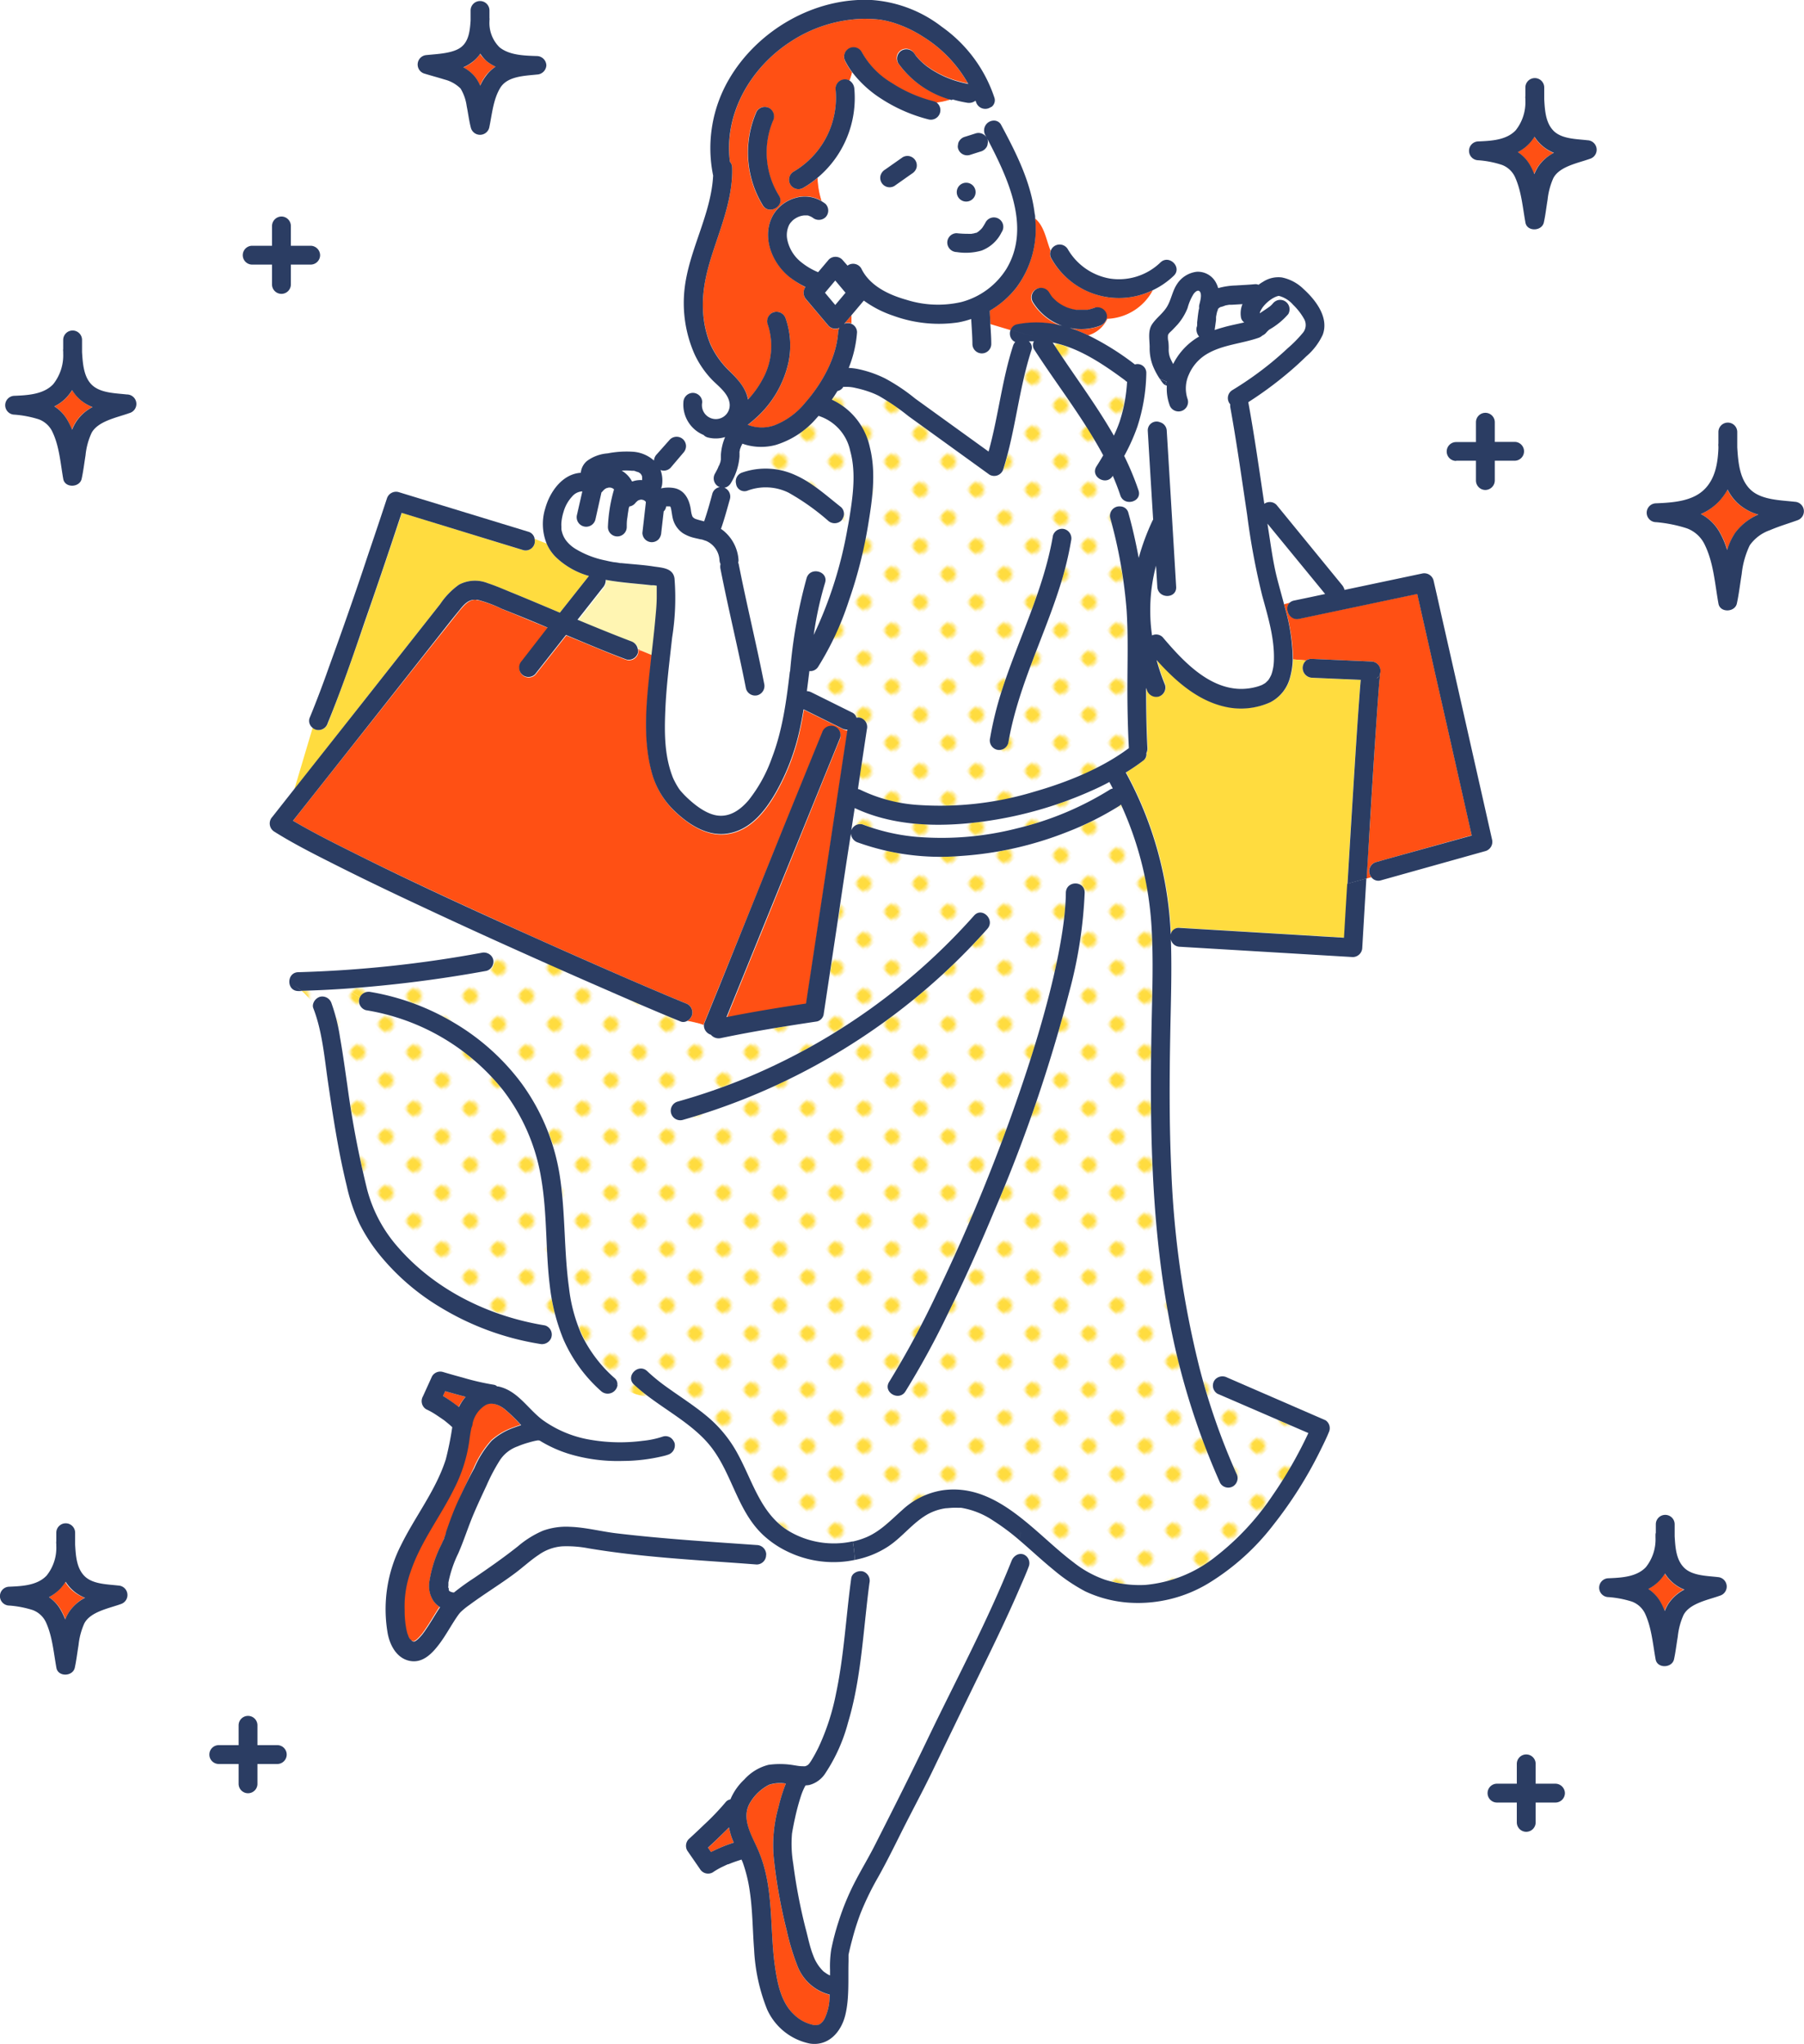 <svg xmlns="http://www.w3.org/2000/svg" xmlns:xlink="http://www.w3.org/1999/xlink" viewBox="0 0 294.86 334.04"><defs><style>.cls-1{fill:none;}.cls-2{fill:#fff;}.cls-3{fill:#ffdc3f;}.cls-4{fill:#ff5014;}.cls-5{fill:url(#新規パターン1_4);}.cls-6{fill:#fff5b2;}.cls-7{fill:#2b3d63;}</style><pattern id="新規パターン1_4" data-name="新規パターン1 4" width="12.5" height="12.5" patternTransform="translate(568.85 -315.24) rotate(-45) scale(0.5)" patternUnits="userSpaceOnUse" viewBox="0 0 12.5 12.5"><rect class="cls-1" width="12.5" height="12.5"/><rect class="cls-2" width="12.5" height="12.5"/><circle class="cls-3" cx="6.25" cy="6.25" r="2.43"/></pattern></defs><g id="レイヤー_2" data-name="レイヤー 2"><g id="どんな相談が多いの_" data-name="どんな相談が多いの？"><g id="イラスト"><path class="cls-4" d="M205.87,51.16v0a.45.45,0,0,1,0-.08A.37.37,0,0,1,205.87,51.16Z"/><path class="cls-4" d="M117.77,75v0l0,.12a.43.43,0,0,0,0-.15Z"/><path class="cls-2" d="M195.49,53.46c0-.15,0-.31.08-.46l0-.23c0-.16,0-.12,0,0,0-.19,0-.38.07-.57.06-.52.12-1,.21-1.55l.06-.25a1.79,1.79,0,0,1,0-.45c.12-.51.59-1.93,0-2.34-.31-.21-.72.2-.92.46a8.55,8.55,0,0,0-1,2.34A9.45,9.45,0,0,1,192.44,53c-.3.36-.63.7-.95,1s-.54.46-.63.74a3,3,0,0,0,.06,1.08,9.77,9.77,0,0,1,.05,1.32,3.64,3.64,0,0,0,.38,1.65c.11.23.23.46.35.69A10.74,10.74,0,0,1,195,55.68a8.3,8.3,0,0,1,1-.64A1.77,1.77,0,0,1,195.49,53.46Z"/><path class="cls-4" d="M137.81,63.21v0h0Z"/><path class="cls-4" d="M199,50.72l0-.07Z"/><path class="cls-4" d="M137.76,63.23s0,.05,0,.06l0-.06Z"/><path class="cls-4" d="M137.78,63.22h0v0Z"/><path class="cls-4" d="M117.8,74.81a.24.24,0,0,0,0,.08V75Z"/><path class="cls-5" d="M182,71.19a22.74,22.74,0,0,0,.94-2.28,25.53,25.53,0,0,0,1.28-6.53.85.85,0,0,1-.28-.15c-3.47-2.6-7.58-5.42-12-6.25C175.29,61.05,179,65.94,182,71.19Z"/><path class="cls-4" d="M105,77.86l0,.07Z"/><path class="cls-4" d="M109.46,82.72h0A0,0,0,0,0,109.46,82.72Z"/><path class="cls-2" d="M202.89,51.87a3.92,3.92,0,0,1,.24-2.2l-1.68.1-.43,0c-.13,0-.55.13-.07,0-.22,0-.44.07-.65.13a5.39,5.39,0,0,1-.64.22l-.06,0a1.82,1.82,0,0,0-.27.15h0l-.17.15h0l-.06.09,0,.06c.05-.09.09-.07,0,.12a5.36,5.36,0,0,0-.14.54c0,.19,0,.37-.09.55l0-.08c0-.14.05-.29,0,0a.58.58,0,0,0,0,.1c0,.13,0,.25,0,.38-.07.55-.15,1.11-.23,1.67.55-.19,1.1-.35,1.65-.5,1.07-.29,2.17-.5,3.25-.77A1.28,1.28,0,0,1,202.89,51.87Z"/><path class="cls-4" d="M199,50.72l-.06.1,0,0h0S199,50.74,199,50.72Z"/><path class="cls-4" d="M175.93,50.67Z"/><path class="cls-4" d="M137.8,63.2h0s0,0,0,0v0h0C137.85,63.15,137.86,63.09,137.8,63.2Z"/><path class="cls-4" d="M73.52,260l-.13-.09Z"/><path class="cls-4" d="M73.32,259.76c0-.13,0-.07,0,0Z"/><path class="cls-4" d="M12.91,65.13a6.54,6.54,0,0,1-1.1-1.38,8.35,8.35,0,0,1-.91,1.19,7,7,0,0,1-2,1.47A6.4,6.4,0,0,1,11,68.61a12.42,12.42,0,0,1,.74,1.62,7.45,7.45,0,0,1,.73-1.4,7.08,7.08,0,0,1,2.64-2.31A6.73,6.73,0,0,1,12.91,65.13Z"/><path class="cls-4" d="M11.65,259.75a6.64,6.64,0,0,1-1-1.23,8.31,8.31,0,0,1-.87,1.13A7.12,7.12,0,0,1,8,261a6.18,6.18,0,0,1,2,2.13,11.56,11.56,0,0,1,.69,1.47,7.13,7.13,0,0,1,.61-1.2,7,7,0,0,1,2.55-2.3A6.34,6.34,0,0,1,11.65,259.75Z"/><path class="cls-4" d="M77.46,12.35a6.28,6.28,0,0,1,1,1.64,7.87,7.87,0,0,1,.92-1.62A6,6,0,0,1,81,10.9,7.21,7.21,0,0,1,79.55,10a6.31,6.31,0,0,1-1.09-1.17,5.77,5.77,0,0,1-1.22,1.31,6.65,6.65,0,0,1-1.52.89A6.4,6.4,0,0,1,77.46,12.35Z"/><path class="cls-4" d="M76.1,228.26l-1.34-.36-2-.56-.36.78.34.21a26.23,26.23,0,0,1,2.2,1.6A8.12,8.12,0,0,1,76.1,228.26Z"/><path class="cls-4" d="M130.42,321.48a38.66,38.66,0,0,1-1.85-6.07,84.14,84.14,0,0,1-2.1-11.79,22.53,22.53,0,0,1,.75-8.21,28,28,0,0,1,1.08-3.56l.15-.37a5.66,5.66,0,0,0-2.76.2,7.67,7.67,0,0,0-3.08,2.9c-1.63,2.7.43,5.64,1.46,8.12,2.43,5.86,1.72,12.31,2.57,18.47.38,2.76,1,6,3.09,8a6.36,6.36,0,0,0,3.35,1.78,1.5,1.5,0,0,0,.58-.06l.15,0,.23-.13a2.33,2.33,0,0,0,.73-.85,8.5,8.5,0,0,0,.82-3.48c0-.15,0-.3,0-.45A7.67,7.67,0,0,1,130.42,321.48Z"/><path class="cls-4" d="M119.15,298.64c-.62.63-1.27,1.25-1.9,1.86s-1,1-1.53,1.44l.49.72.32-.17a24.5,24.5,0,0,1,3.4-1.39c-.14-.32-.28-.65-.39-1A12.38,12.38,0,0,1,119.15,298.64Z"/><path class="cls-4" d="M205.85,51.23h0a.14.14,0,0,0,0-.06h0A.19.19,0,0,1,205.85,51.23Z"/><path class="cls-4" d="M67.52,268.29l.07,0-.07,0Z"/><path class="cls-4" d="M131.61,288.72h0Z"/><path class="cls-4" d="M74.94,263.7Z"/><path class="cls-4" d="M70.88,261.64a4.48,4.48,0,0,1-.71-3,20.12,20.12,0,0,1,2-6.27c.1-.21.19-.43.29-.64,0-.05.12-.3.17-.4.12-.32.24-.63.35-1,.61-1.8,1.32-3.57,2.08-5.31s1.56-3.46,2.38-5.17a16.27,16.27,0,0,1,2.85-4.5A10.69,10.69,0,0,1,84,233.21c.36-.14.72-.26,1.09-.38a25.86,25.86,0,0,0-2.71-2.63c-.83-.62-2.07-1.19-3.08-.66a4.66,4.66,0,0,0-2.14,3,1.79,1.79,0,0,1-.19.71c-.17.76-.27,1.52-.36,2.2a24.63,24.63,0,0,1-2.44,7.7c-2.23,4.58-5.48,8.7-7.12,13.56a16.67,16.67,0,0,0-1,6.32,16,16,0,0,0,.29,3.2c.06.26.12.51.2.76s.07.2.11.31v0h0a3.25,3.25,0,0,0,.25.45s.26.26.31.31l0,0h0l.2.12h0c-.09-.07.13,0,.09,0h.09l.11,0,.33-.21.26-.23a9.36,9.36,0,0,0,.73-.81s.17-.24.17-.24l.19-.26.36-.54c.25-.37.48-.74.72-1.12.45-.73.9-1.48,1.38-2.19A3.67,3.67,0,0,1,70.88,261.64Z"/><path class="cls-4" d="M101.38,92.05h.1l0,0C101.27,92,101.1,92,101.38,92.05Z"/><path class="cls-4" d="M207.75,110.39c-.08.16,0,.07,0,0Z"/><path class="cls-2" d="M133,103.76a67.47,67.47,0,0,0,5.58-17.53,9.54,9.54,0,0,0-.93-1.38,1.35,1.35,0,0,1-.2.27,1.59,1.59,0,0,1-2.18,0,38.3,38.3,0,0,0-6.46-4.57,8.49,8.49,0,0,0-6.72-.31,1.38,1.38,0,0,1-1.84-1.14c-.36,0-.69,0-1,0a1.42,1.42,0,0,1-.9.54,1.57,1.57,0,0,1,.91,1.84c-.43,1.64-.9,3.28-1.47,4.89a4.74,4.74,0,0,1,.72.57,6.74,6.74,0,0,1,2.09,4.65,1.19,1.19,0,0,1-.06.42,1.06,1.06,0,0,1,.09.25c1.28,6.53,2.88,13,4.16,19.52a1.58,1.58,0,0,1-1.08,1.9,1.55,1.55,0,0,1-1.89-1.08c-1.28-6.53-2.88-13-4.16-19.52a1.83,1.83,0,0,1,0-.84,1.61,1.61,0,0,1-.17-.65,3.65,3.65,0,0,0-2.19-3.13,2.64,2.64,0,0,1-.3-.1c-.19-.06-.39-.1-.58-.15l-1-.23a6.18,6.18,0,0,1-1.9-.77,4.08,4.08,0,0,1-1.54-2c-.27-.75-.26-1.57-.5-2.34,0,.1,0,0-.06-.05l-.18,0h-.29l-.18,0a1.33,1.33,0,0,1-.4.82c-.13,1.16-.27,2.33-.4,3.49a1.81,1.81,0,0,1-.45,1.09,1.58,1.58,0,0,1-1.09.45,1.55,1.55,0,0,1-1.09-.45A1.54,1.54,0,0,1,105,87.1c.19-1.64.37-3.27.56-4.91v-.14a1.37,1.37,0,0,0-.17-.17l-.17-.11-.31-.08h-.2l-.3.08a1.18,1.18,0,0,0-.19.11,2.51,2.51,0,0,0-.37.36l0,0a1.56,1.56,0,0,1-1,.57c0,.2-.09.39-.13.58l-.12.75v.06l-.06.46c0,.5-.08,1-.1,1.52a1.54,1.54,0,0,1-3.08,0,25.57,25.57,0,0,1,1-6.14.94.94,0,0,0-.1-.1l-.24-.14-.24-.06a1.6,1.6,0,0,0-.31,0c-.12,0-.24.06-.36.09l-.27.17a2.73,2.73,0,0,0-.34.34.81.81,0,0,1-.19.18l-1,4.47a1.54,1.54,0,0,1-3-.82l.87-3.81h0a2.29,2.29,0,0,0-1.66.83,6.11,6.11,0,0,0-1.41,2.52,8.1,8.1,0,0,0-.35,1.75,4.85,4.85,0,0,0,0,.66s0,.4,0,.42a4.16,4.16,0,0,0,.73,1.8,5.68,5.68,0,0,0,1.7,1.49A15.15,15.15,0,0,0,99,91.61c.45.11.9.2,1.36.28a7.31,7.31,0,0,1,1,.15l.06,0,.16,0,.74.07c1.49.14,3,.28,4.47.47s3.26.19,3.48,2a40.73,40.73,0,0,1-.39,9.61c-.44,4-1,8-1.12,12-.15,3.62-.13,7.17,1.11,10.55a5.91,5.91,0,0,0,.41.93,10.53,10.53,0,0,0,.52.93,4.86,4.86,0,0,0,.55.76,15.47,15.47,0,0,0,1.13,1.16c1.34,1.29,3.17,2.64,5,2.79,2,.17,3.61-1,4.91-2.54a24,24,0,0,0,3.79-6.88c1.74-4.53,2.38-9.34,2.94-14.13a82.5,82.5,0,0,1,2.78-15.28c.59-1.89,3.57-1.07,3,.82A56.92,56.92,0,0,0,133,103.76Z"/><path class="cls-5" d="M121.31,77.27a11.68,11.68,0,0,1,8.73.44c2.76,1.26,5.09,3.38,7.45,5.23a1.5,1.5,0,0,1,.2,1.91,9.54,9.54,0,0,1,.93,1.38c.09-.45.17-.9.25-1.35.6-3.71,1.18-7.64.19-11.26a7.65,7.65,0,0,0-5.18-5.74l-.4.45a14.24,14.24,0,0,1-6.59,4.3,9.19,9.19,0,0,1-5.47-.21,1.59,1.59,0,0,1-.18.37h0c0-.13.16-.24,0,0v0l-.09.25c-.05.14-.09.28-.13.43l-.06.26s0,0,0,.23,0,.38,0,.57A9.78,9.78,0,0,1,119.42,79a1,1,0,0,1-.12.17c.3,0,.63,0,1,0A1.52,1.52,0,0,1,121.31,77.27Z"/><path class="cls-5" d="M158.23,134.53c-6.19.59-12.79.2-18.49-2.49-.19,1.23-.38,2.45-.56,3.68a1.53,1.53,0,0,1,1.86-1,32.71,32.71,0,0,0,8.55,2,49.8,49.8,0,0,0,16.67-1.36,51.18,51.18,0,0,0,15.1-6.28,1.68,1.68,0,0,1,.57-.22l-.57-1.06c-1,.51-1.94,1-2.93,1.43A64.35,64.35,0,0,1,158.23,134.53Z"/><path class="cls-4" d="M121,73.74a.37.37,0,0,0,0,.14v0Z"/><path class="cls-4" d="M158.89,38.24c.29,0,0,0-.1,0h.1Z"/><path class="cls-4" d="M158.78,38.25Z"/><path class="cls-2" d="M103.43,78.87l.09,0a3.88,3.88,0,0,1,1.56-.21,2.81,2.81,0,0,0,0-.41l0-.16-.06-.2v0l-.13-.21v0l0,0-.12-.13-.22-.14a3.18,3.18,0,0,0-.32-.16c.39.2,0,0-.12,0s-.29-.08-.43-.12l-.29,0a9.84,9.84,0,0,0-1.88,0l-.15,0A4.45,4.45,0,0,1,103.43,78.87Z"/><path class="cls-2" d="M116.3,236.56a16.65,16.65,0,0,0-1.63-1.82,27.17,27.17,0,0,0-4.63.54,1.5,1.5,0,0,1,.19.38,1.6,1.6,0,0,1-1.08,1.9,7.32,7.32,0,0,1-.8.23,28.69,28.69,0,0,1-6.59.79A27.47,27.47,0,0,1,93,237.44a20.89,20.89,0,0,1-4.86-2.2l-.21,0c.3,0-.17,0-.23,0l-.44.09c-.29.07-.57.14-.86.23a14,14,0,0,0-1.85.64,5.76,5.76,0,0,0-2.9,2.27,30.71,30.71,0,0,0-2.18,4.13c-.73,1.56-1.46,3.12-2.13,4.7-.89,2.11-1.57,4.29-2.49,6.39a19.31,19.31,0,0,0-1.61,4.76s0,.41,0,.48,0,.25,0,.37,0,.21.06.29a.56.56,0,0,0,0,.12v0c.17.15.1.12.06.11l.23.13.39.12.18,0a39.61,39.61,0,0,1,3.26-2.35c2.45-1.67,4.85-3.34,7.18-5.19a15.94,15.94,0,0,1,4.09-2.55,11.2,11.2,0,0,1,4.41-.64c2.64.09,5.2.8,7.82,1.09,7.54.86,15.15,1.36,22.73,1.89a1.58,1.58,0,0,1,1.54,1.52c1.21-.08,2.38-.21,3.55-.38a15.86,15.86,0,0,1-3.94-2.63C120.57,247.05,119.73,241,116.3,236.56Z"/><path class="cls-5" d="M88.43,192.55a32.12,32.12,0,0,0-6.29-14.5,36,36,0,0,0-22.36-13,1.56,1.56,0,0,1-1.08-1.9,1.45,1.45,0,0,1,.09-.22c-.77-.45-1.5-.93-2.25-1.4-2.43.17-4.85.29-7.28.35a10.68,10.68,0,0,1,1.91,2.16,1.69,1.69,0,0,1,1.13-1.25,1.59,1.59,0,0,1,1.9,1.08,29.39,29.39,0,0,1,1.39,5.58c.46,2.59.81,5.2,1.19,7.8a158.6,158.6,0,0,0,3.23,17,23.07,23.07,0,0,0,5.07,9.48c6.09,7,14.91,11.29,24,12.76a1.56,1.56,0,0,1,1.08,1.9,1.15,1.15,0,0,1-.14.32,1.88,1.88,0,0,0,1.95-.16,32.92,32.92,0,0,1-2.12-8.53C89.12,204.29,89.41,198.36,88.43,192.55Z"/><path class="cls-4" d="M239.72,132.78q-2.57-11.39-5.14-22.75-1.46-6.5-2.93-13l-1,.21-18.32,3.86a1.6,1.6,0,0,1-1.53-2.6l-.92.24c0,.16.09.32.13.48a31.48,31.48,0,0,1,1.34,8.53l2.14.17a1.53,1.53,0,0,1,.91-.25l9.73.43a1.52,1.52,0,0,1,.83,2.78l.25-.15s.27-.51.35-.62,0-.19,0,0c0,0,0,0,0,.07l-.12,1.21c-.12,1.4-.22,2.8-.32,4.19-.56,8.06-1,16.12-1.53,24.17-.08,1.27-.15,2.54-.23,3.81l.78-.21a1.54,1.54,0,0,1,.74-2.46l2.11-.6,13.56-3.79Z"/><path class="cls-2" d="M213.16,52.2a10,10,0,0,0-1.82-2.37,4.64,4.64,0,0,0-2.27-1.45.59.59,0,0,0-.2,0l-.26.08a4.32,4.32,0,0,0-.75.38,5.86,5.86,0,0,0-1.53,1.42l-.21.33c0,.05-.16.33-.17.33a1.82,1.82,0,0,0-.07.25v0s0,0,0,0l0,0v0c.53-.37,1.09-.72,1.61-1.1a3.5,3.5,0,0,0,.52-.5,1.63,1.63,0,0,1,.79-.54,1.52,1.52,0,0,1,1.18.15,1.56,1.56,0,0,1,.71.92,1.59,1.59,0,0,1-.15,1.19,11.66,11.66,0,0,1-3.09,2.53,3.44,3.44,0,0,0-.51.5,1.77,1.77,0,0,1-.64.48,1.72,1.72,0,0,1-.61.37c-2.85,1-6,1.13-8.57,2.72a7.19,7.19,0,0,0-2.82,3.26,5.42,5.42,0,0,0-.2,4.09,1.54,1.54,0,1,1-3,.82,7.87,7.87,0,0,1-.41-3.06,1.19,1.19,0,0,1-.26-.11,16.11,16.11,0,0,0-.86,6.1,1.51,1.51,0,0,1,1.06,1.39Q191.44,83.2,192.2,96c.12,2-3,2-3.08,0l-.21-3.45a28.56,28.56,0,0,0-.65,11.4,1.5,1.5,0,0,1,1.74.29c3.13,3.68,7.27,8.22,12.47,8.44a9.46,9.46,0,0,0,3.38-.49c.36-.12.08,0,.42-.17l.42-.24.11-.08.1-.09c.11-.11.22-.21.32-.32l.06-.06,0,0,.1-.16a4.17,4.17,0,0,0,.26-.46.8.8,0,0,0,.08-.16v0c.07-.18.12-.35.18-.53s.09-.37.13-.55.06-.36.07-.4a9.81,9.81,0,0,0,.08-1.08c.09-3.5-1-7-1.91-10.43a116.21,116.21,0,0,1-2.47-13.25c-.88-5.87-1.7-11.76-2.76-17.6a2.08,2.08,0,0,1,0-.43,1.52,1.52,0,0,1,.35-2.32,55.37,55.37,0,0,0,6.48-4.59c.88-.73,1.74-1.48,2.57-2.26a20.57,20.57,0,0,0,2.41-2.44A2,2,0,0,0,213.16,52.2Z"/><path class="cls-2" d="M190.46,62.93a1.14,1.14,0,0,1-.35-.27c-.19-.24-.36-.48-.53-.72l-2.18-.85a29.88,29.88,0,0,1-1.47,8.64,31.76,31.76,0,0,1-2.14,4.76,46.34,46.34,0,0,1,2.34,5.63c.58,1.75-1.94,2.56-2.8,1.18-.08.5-.14,1-.2,1.49a1.38,1.38,0,0,1,1.29,1.09c.64,2.42,1.22,4.86,1.68,7.32a37.77,37.77,0,0,1,2.28-6.14l.08-.12q-.44-7.26-.88-14.52a1.44,1.44,0,0,1,2-1.39A16.11,16.11,0,0,1,190.46,62.93Z"/><path class="cls-5" d="M183.16,80.94c-.37-1.11-.79-2.18-1.25-3.24l0,.06c-1,1.68-3.71.14-2.66-1.55.38-.6.75-1.2,1.11-1.82-3.2-6-7.55-11.53-11.24-17.23a1.32,1.32,0,0,1-.09-1.41c-.28,0-.55,0-.83,0a1.32,1.32,0,0,1,.41,1.5c-2,6.33-2.53,13-4.58,19.38a1.55,1.55,0,0,1-2.26.92l-7.06-5.1L148.48,68a37.25,37.25,0,0,0-4.84-3.35A12.59,12.59,0,0,0,142,64a17.67,17.67,0,0,0-2.15-.63,6.17,6.17,0,0,0-1.73-.18H138s0,0-.07,0h-.12s0,0,0,0h0c0,.05-.05.06-.07.06a1.42,1.42,0,0,1-.92.62c-.3.48-.6,1-.92,1.41a11.13,11.13,0,0,1,6.21,7.76c1.06,4.19.41,8.55-.28,12.74a73.8,73.8,0,0,1-3.17,12.43,48.58,48.58,0,0,1-5,10.73,1.5,1.5,0,0,1-1.43.69c-.13,1.09-.27,2.19-.41,3.28a1.77,1.77,0,0,1,.71.18l6.73,3.34a1.31,1.31,0,0,1,.67.83,1.48,1.48,0,0,1,.63,0,1.57,1.57,0,0,1,1.07,1.89L140.8,125c-.2,1.32-.4,2.63-.59,4a1.7,1.7,0,0,1,.45.15,25.33,25.33,0,0,0,9.07,2.43,53,53,0,0,0,19.35-2.16c5.35-1.53,11.09-3.86,15.41-7.11h0c-.17-3.23-.24-6.46-.24-9.7,0-4.29.15-8.59-.13-12.88a79,79,0,0,0-2.67-15,1.54,1.54,0,0,1,1.68-1.91c.06-.5.12-1,.2-1.49A1.49,1.49,0,0,1,183.16,80.94Zm-8.09,7.42a54.87,54.87,0,0,1-1.86,7.56c-2.7,8.55-6.9,16.59-8.41,25.51a1.55,1.55,0,0,1-1.9,1.07,1.57,1.57,0,0,1-1.07-1.89,56.31,56.31,0,0,1,1.85-7.56c2.71-8.55,6.91-16.59,8.42-25.51A1.55,1.55,0,0,1,174,86.47,1.58,1.58,0,0,1,175.07,88.36Z"/><path class="cls-4" d="M147.32,8.16a1.58,1.58,0,0,1,2.11.55c.07.12.16.23.24.35l0,0,0,0c.14.16.28.33.43.49a11.51,11.51,0,0,0,1.08,1l.17.14.17.12.63.44c.41.26.84.51,1.27.74l.7.35.36.16.17.07c.44.18.88.35,1.34.5a20.42,20.42,0,0,0,2.21.56A21.26,21.26,0,0,0,150.88,6a19.88,19.88,0,0,0-4.9-2.3q-.63-.19-1.26-.33l-.53-.1-.34-.06a22.35,22.35,0,0,0-3.17-.13,22.77,22.77,0,0,0-11.51,3.76c-6.53,4.25-10.83,11.78-9.87,19.59a1.47,1.47,0,0,1,.37,1c.12,4.46-1.49,8.77-2.88,12.94-1.17,3.5-2.12,6.9-1.87,10.63a16.33,16.33,0,0,0,1.21,5.24,14.14,14.14,0,0,0,3.16,4.43c1.31,1.31,2.64,2.74,3,4.62a15.91,15.91,0,0,0,2.33-3.23,11.12,11.12,0,0,0,.85-9.17A1.55,1.55,0,0,1,126.52,51a1.57,1.57,0,0,1,1.89,1.07,13.44,13.44,0,0,1,.5,7,17.18,17.18,0,0,1-5.49,9.38q-.56.5-1.2,1a6.28,6.28,0,0,0,4.3.1,12.12,12.12,0,0,0,5.09-3.72c2.71-3.08,5.11-7.32,5.38-11.5a2,2,0,0,1,.21-.73,1.56,1.56,0,0,1-1.75-.3l-3.69-4.37a1.58,1.58,0,0,1-.1-2A14.55,14.55,0,0,1,129,45.19c-2.88-2.32-4.56-6.65-2.63-10.08a6.17,6.17,0,0,1,3.78-2.84,5.29,5.29,0,0,1,4.21.61,13.87,13.87,0,0,1-.67-3.88,16,16,0,0,1-2.44,1.72,1.54,1.54,0,0,1-1.55-2.66,14,14,0,0,0,6.87-13.56A1.55,1.55,0,0,1,138.1,13a1.44,1.44,0,0,1,.76.21,8.89,8.89,0,0,0,.43-1.35,12.5,12.5,0,0,1-1.11-1.77,1.54,1.54,0,1,1,2.66-1.56,13.42,13.42,0,0,0,4.91,5.07,22.71,22.71,0,0,0,6.85,3,1.7,1.7,0,0,1,.49.22,11.34,11.34,0,0,0,2.38-.54,15.67,15.67,0,0,1-8.7-6A1.55,1.55,0,0,1,147.32,8.16ZM124.63,33.53a16.57,16.57,0,0,1-1-15.3,1.55,1.55,0,0,1,2.11-.55,1.59,1.59,0,0,1,.55,2.1,13.4,13.4,0,0,0,1,12.2C128.34,33.67,125.67,35.22,124.63,33.53Z"/><path class="cls-2" d="M161.33,22.59c0,.09.07.18.1.27a1.15,1.15,0,0,1,0,.61,1.16,1.16,0,0,1-.18.57,1.66,1.66,0,0,1-.92.71l-.24.07-1.6.51a1.55,1.55,0,0,1-1.9-1.08,1.15,1.15,0,0,1,0-.61,1.13,1.13,0,0,1,.18-.57,1.6,1.6,0,0,1,.92-.71l.23-.07,1.61-.51a1.53,1.53,0,0,1,1.18.16,1.42,1.42,0,0,1,.59.62L161,22a1.61,1.61,0,0,1,1.63-2.31,11.22,11.22,0,0,0-.65-2.18,1.58,1.58,0,0,1-2.45-.77l-.09-.25a1.75,1.75,0,0,1-1.42.33,19.75,19.75,0,0,1-2.56-.6,11.34,11.34,0,0,1-2.38.54,1.56,1.56,0,0,1-1.31,2.75,25.93,25.93,0,0,1-7.75-3.4,18.47,18.47,0,0,1-4.74-4.29,8.89,8.89,0,0,1-.43,1.35,1.73,1.73,0,0,1,.78,1.33,17,17,0,0,1-6,14.5,13.87,13.87,0,0,0,.67,3.88,5.45,5.45,0,0,1,.58.4,1.56,1.56,0,0,1,0,2.18,1.6,1.6,0,0,1-2.18,0c.16.12-.1,0-.24-.12l-.32-.12c-.05,0-.34,0-.34-.06h-.34a3.13,3.13,0,0,0-1.51.5,2.36,2.36,0,0,0-.63.53,2.11,2.11,0,0,0-.46.68,3.82,3.82,0,0,0-.26,2.09A6.31,6.31,0,0,0,131,42.88a11.08,11.08,0,0,0,2.69,1.55l1.75-2.07a1.56,1.56,0,0,1,2.18,0l.88,1,.14-.1a1.55,1.55,0,0,1,2.1.55c1.34,2.82,4.44,4.3,7.35,5.12a17.07,17.07,0,0,0,9,.38,12.43,12.43,0,0,0,7.4-5.46C168.6,37.05,164.64,28.93,161.33,22.59Zm-11.51,4.84a1.68,1.68,0,0,1-.71.92l-.36.25-2.54,1.79a1.54,1.54,0,0,1-1.19.16,1.54,1.54,0,0,1-1.07-1.9,1.66,1.66,0,0,1,.71-.92l.36-.25,2.53-1.79a1.55,1.55,0,0,1,2.11.56A1.56,1.56,0,0,1,149.82,27.43Zm8.1,2.43a1.54,1.54,0,0,1,0,3.08A1.54,1.54,0,0,1,157.92,29.86ZM163.71,38a6,6,0,0,1-3.28,3,9.43,9.43,0,0,1-4.06.24,1.57,1.57,0,0,1-1.54-1.54,1.54,1.54,0,0,1,1.54-1.54,17.33,17.33,0,0,0,1.91.1l.4,0h.11a3,3,0,0,1,.36-.06l.34-.1.11,0,.25-.12c.11-.07.21-.15.32-.21-.45.28-.08.05,0-.06a3.57,3.57,0,0,0,.27-.28l.07-.08c.18-.27.35-.54.51-.83A1.54,1.54,0,1,1,163.71,38Z"/><path class="cls-4" d="M138,52.88a1.46,1.46,0,0,1,1.22,0V51.44Z"/><path class="cls-2" d="M162,56.16a1.54,1.54,0,0,1-3.08,0c0-1.36-.13-2.72-.2-4.08a14.78,14.78,0,0,1-2.15.56,21.74,21.74,0,0,1-10.54-1.08,17.62,17.62,0,0,1-4.86-2.49l-2,2.37v1.49a1.51,1.51,0,0,1,.89,1.38,19.29,19.29,0,0,1-1.36,5.81,10.66,10.66,0,0,1,1.28.14,18.39,18.39,0,0,1,4.74,1.54,30.72,30.72,0,0,1,4.93,3.3l12,8.66c1.55-5.7,2.14-11.65,4-17.28a1.72,1.72,0,0,1,.36-.62,1.44,1.44,0,0,1-.83-1,1.57,1.57,0,0,1,.08-1l-3.34-1C161.94,54,162,55.08,162,56.16Z"/><path class="cls-4" d="M180.82,48.53a12.91,12.91,0,0,1-9-6.29,1.42,1.42,0,0,1-.11-1.27c-.75-1.89-1-4-2.54-5.28A16,16,0,0,1,166.12,47a15.18,15.18,0,0,1-4.34,3.75c0,.74.05,1.48.09,2.21l3.34,1a1.39,1.39,0,0,1,1-.89,16.39,16.39,0,0,1,7.32.21,9.31,9.31,0,0,1-4.79-3.88,1.54,1.54,0,0,1,2.66-1.56c.12.2.25.39.38.59h0l0,0c.05.06.11.12.16.19s.29.31.45.45l.23.21.1.08a7.15,7.15,0,0,0,1,.64l.52.25,0,0,.3.1a7.5,7.5,0,0,0,1.24.31h.07l.28,0,.57,0q.32,0,.63,0l.23,0,.12,0a8.42,8.42,0,0,0,1.21-.36,1.57,1.57,0,0,1,1.9,1.07,1.3,1.3,0,0,1,0,.73H181a.25.25,0,0,1,0-.07.25.25,0,0,0,0,.07,8.82,8.82,0,0,0,7.42-4.66A13,13,0,0,1,180.82,48.53Z"/><path class="cls-4" d="M179.79,53.25a8.74,8.74,0,0,1-4.93.35,26.57,26.57,0,0,1,3,1.2A4.94,4.94,0,0,0,181,52.07h-.14A1.76,1.76,0,0,1,179.79,53.25Z"/><path class="cls-3" d="M219.69,144.58l.55-.15q.58-10,1.22-19.93c.23-3.58.46-7.16.73-10.73.06-.89.13-1.77.21-2.66l-8-.35a1.6,1.6,0,0,1-.91-2.83l-2.14-.17a12.1,12.1,0,0,1-.45,2.95,6.33,6.33,0,0,1-3.19,4,11.65,11.65,0,0,1-7.61.7c-4.43-1-8-4.25-11-7.59a35.81,35.81,0,0,0,1.39,4.09,1.55,1.55,0,0,1-1.07,1.89,1.6,1.6,0,0,1-1.9-1.08c-.05-.11-.09-.24-.14-.35,0,3.29.05,6.58.22,9.87a1.51,1.51,0,0,1-.17.77,1.32,1.32,0,0,1-.44,1.19,32.75,32.75,0,0,1-2.93,2,60.17,60.17,0,0,1,7.36,26.37v.15a1.31,1.31,0,0,1,1.45-1.12l3.51.21,15.25.91,8.11.49.24-4.08c.1-1.58.19-3.16.29-4.74Z"/><path class="cls-3" d="M71.93,98.74a12.26,12.26,0,0,1,3.1-3.2,5.57,5.57,0,0,1,4.69-.24c1.29.42,2.54,1,3.79,1.48,2.68,1.09,5.34,2.22,8,3.34l4.75-6A12.75,12.75,0,0,1,90.81,91a7,7,0,0,1-1.45-2.16l-2-.8a1.5,1.5,0,0,1-1.86,1.86l-2.62-.8L65.7,83.81l-.6,1.8q-2.7,8.08-5.49,16.13c-1.92,5.51-3.84,11-6,16.44a1.57,1.57,0,0,1-1.89,1.07,1.43,1.43,0,0,1-.61-.34l-3,10.07L59,115.14Z"/><path class="cls-6" d="M106.59,106.61l-1.59-.22,1.55.64c.22-2,.46-4,.63-6,.11-1.17.19-2.34.22-3.52,0-.53,0-1.06,0-1.58,0-.07,0-.14,0-.2l-.45-.07h0l-.15,0-.29,0c-1.17-.14-2.35-.25-3.52-.36s-2.6-.28-3.93-.53a1.83,1.83,0,0,1-.42,1.36c-1.37,1.74-2.74,3.49-4.12,5.23,2.9,1.21,5.81,2.4,8.75,3.52a1.65,1.65,0,0,1,1.1,1.23l.71.3Z"/><path class="cls-4" d="M137.75,119.13,131.4,116c-.18,1.09-.38,2.18-.62,3.26a36.59,36.59,0,0,1-3.87,10.24c-1.81,3.17-4.33,6.39-8.21,6.84-3.23.37-6.2-1.61-8.42-3.76a13.56,13.56,0,0,1-3.77-6.53c-1.4-5.38-.81-11.2-.22-16.65.08-.79.17-1.57.26-2.35l-1.55-.64-.69-.1a1.23,1.23,0,0,1,0,.46,1.55,1.55,0,0,1-1.89,1.08c-3.32-1.26-6.59-2.67-9.86-4l-5.05,6.42a1.55,1.55,0,0,1-2.18,0,1.59,1.59,0,0,1,0-2.18l4.29-5.46c-2.5-1-5-2.07-7.5-3.08a21.21,21.21,0,0,0-4-1.48h0a1.25,1.25,0,0,1-.4-.06c-1.17,0-1.93,1-2.61,1.8-1.08,1.34-2.13,2.69-3.19,4Q59.86,119,47.9,134.12c3.19,1.88,6.52,3.55,9.83,5.2,9.89,4.94,20,9.53,30,14.05q7.13,3.19,14.3,6.32c1.92.83,3.84,1.66,5.76,2.47l1.33.57.17.07.18.07.52.22,2.07.86a1.58,1.58,0,0,1,1.07,1.9,1.68,1.68,0,0,1-.84,1,12.49,12.49,0,0,1,2.72.7.75.75,0,0,1,.07-.33q1.17-2.89,2.36-5.8l10.39-25.53q3.27-8,6.53-16.05a1.59,1.59,0,0,1,1.9-1.07,1.54,1.54,0,0,1,1.07,1.89q-1.17,2.89-2.36,5.8Q129.82,139.2,124.62,152q-2.93,7.17-5.84,14.35c4.32-.86,8.67-1.57,13-2.22.24-1.61.48-3.22.73-4.83l3.78-25q1.13-7.45,2.26-14.92A1.64,1.64,0,0,1,137.75,119.13Z"/><path class="cls-4" d="M104.29,106.09a1.23,1.23,0,0,1,0,.2l.69.1Z"/><path class="cls-5" d="M199,227.79a1.55,1.55,0,0,1-.55-2.1,1.34,1.34,0,0,1,.19-.26,14.17,14.17,0,0,1-2.52-1.79,109.3,109.3,0,0,0,6,17.15,1.57,1.57,0,0,1-.55,2.11,1.54,1.54,0,0,1-2.1-.55,119.49,119.49,0,0,1-8.66-28.63c-2.67-15.19-2.84-30.58-2.55-45.95.1-5.4.31-10.84,0-16.24a55.94,55.94,0,0,0-5-20.05,1.76,1.76,0,0,1-.3.24,50.46,50.46,0,0,1-8.61,4.29A57.47,57.47,0,0,1,157,139.88a40,40,0,0,1-16.73-2.19,1.64,1.64,0,0,1-1.13-1.45q-1,6.88-2.08,13.78l-2.4,15.83a1.46,1.46,0,0,1-1.07,1.07c-5.26.79-10.52,1.63-15.72,2.72a1.66,1.66,0,0,1-1.63-.55h0a1.61,1.61,0,0,1-1.14-1.56,12.49,12.49,0,0,0-2.72-.7,1.22,1.22,0,0,1-1,.09c-4.06-1.67-8.08-3.41-12.1-5.16q-7.05-3.06-14.06-6.22a21.27,21.27,0,0,0-4.77.72,1.64,1.64,0,0,1,.26.51,1.57,1.57,0,0,1-1.08,1.9,211.46,211.46,0,0,1-23,2.91c.75.47,1.48.95,2.25,1.4a1.61,1.61,0,0,1,1.8-.85,39.35,39.35,0,0,1,13.55,5,37.46,37.46,0,0,1,11.13,10,34.73,34.73,0,0,1,6.29,15.67c.82,5.86.6,11.8,1.41,17.66a26.17,26.17,0,0,0,2.09,7.66,22.27,22.27,0,0,0,5.37,7.08,1.3,1.3,0,0,1,.48,1.15,10.46,10.46,0,0,0,5.12,1.93,27.59,27.59,0,0,1-2.41-2c-1.45-1.37.74-3.55,2.17-2.18a29.73,29.73,0,0,0,2.95,2.43c2.22,1.61,4.55,3.07,6.67,4.82a20.78,20.78,0,0,1,5.23,6.38c2.4,4.52,3.76,9.84,8.45,12.59a14.42,14.42,0,0,0,10.29,1.59c-.06-.31-.12-.62-.2-.92.08.3.14.61.2.92a12.91,12.91,0,0,0,2.26-.72c2.32-1,4-2.79,5.83-4.43a12.5,12.5,0,0,1,6.61-3.23c8.9-1.27,15.09,7.06,21.36,11.76a17.49,17.49,0,0,0,5.17,2.86,18.72,18.72,0,0,0,6.57.85,21.5,21.5,0,0,0,11.53-4.58,42.78,42.78,0,0,0,9.21-9.87,70.27,70.27,0,0,0,5.93-10.31ZM111.61,183a1.54,1.54,0,0,1-.82-3,101.34,101.34,0,0,0,12-4.2,102.49,102.49,0,0,0,36.43-26.19c1.32-1.49,3.49.7,2.18,2.18a102.44,102.44,0,0,1-9.3,9.22A105.69,105.69,0,0,1,111.61,183Zm63.12-20.74a247.41,247.41,0,0,1-12.23,35.68c-2.36,5.65-4.85,11.24-7.56,16.73A136.31,136.31,0,0,1,148,227.38c-1.05,1.67-3.72.13-2.66-1.56a147.67,147.67,0,0,0,7.77-14.39,300,300,0,0,0,14.14-34.7c1.89-5.63,3.6-11.32,4.95-17.09.58-2.48,1.08-5,1.46-7.5.15-1,.28-1.95.39-3.17.09-1,.15-2.06.17-3.1,0-2,3.11-2,3.08,0A73.85,73.85,0,0,1,174.73,162.24Z"/><path class="cls-2" d="M157.11,246.5l-.53,0c-.25,0-.51,0-.77,0s-1,0-1.18.08a8.53,8.53,0,0,0-3,1c-2.4,1.39-4.11,3.72-6.43,5.25a15.16,15.16,0,0,1-5.44,2.19c0,.72.06,1.44.07,2.13a1.71,1.71,0,0,1,1.29-.22,1.59,1.59,0,0,1,1.07,1.89c-.19,1.39-.35,2.79-.5,4.19-.68,6.24-1.18,12.58-3,18.62a27.79,27.79,0,0,1-3.66,8.21,4.48,4.48,0,0,1-2.69,2,5.9,5.9,0,0,1-.59.06,3.11,3.11,0,0,0-.22.4,10.12,10.12,0,0,0-.53,1.31,36.87,36.87,0,0,0-1,3.74c-.12.52-.22,1-.32,1.57,0,.19-.07.38-.1.57s0,.31-.06.42a19.55,19.55,0,0,0,.21,4.77,89.29,89.29,0,0,0,2,10.51c.22.79.39,1.59.6,2.38.12.48.26.95.41,1.42.08.23.16.46.25.68l.09.24.06.14a6.83,6.83,0,0,0,1.53,2.24,7.22,7.22,0,0,0,.89.59l.19.07V322a17.84,17.84,0,0,1,.19-3.35,40.42,40.42,0,0,1,1.2-4.57,41,41,0,0,1,2.83-6.78c1-2,2.18-3.89,3.19-5.88C146,295.59,149,289.8,151.76,284c4.59-9.56,9.7-19.09,13.6-28.87a1.84,1.84,0,0,1,.92-1c.14-.75.24-1.51.37-2.28a36.76,36.76,0,0,0-4.29-3.2A13.27,13.27,0,0,0,157.11,246.5Z"/><path class="cls-4" d="M101.53,92.07h0Z"/><path class="cls-4" d="M283.92,82.16A8.16,8.16,0,0,1,282.34,80a9.68,9.68,0,0,1-1.46,2A9.06,9.06,0,0,1,278,84a7.52,7.52,0,0,1,3.11,3,14.15,14.15,0,0,1,1.22,2.86,10.07,10.07,0,0,1,1.19-2.63,9.18,9.18,0,0,1,3.88-3.14A8.32,8.32,0,0,1,283.92,82.16Z"/><path class="cls-4" d="M273.09,258.37a6.64,6.64,0,0,1-1-1.23,7.58,7.58,0,0,1-.87,1.13,6.81,6.81,0,0,1-1.86,1.39,6.09,6.09,0,0,1,2,2.13,11.56,11.56,0,0,1,.69,1.47,8,8,0,0,1,.61-1.2,7,7,0,0,1,2.55-2.3A6.34,6.34,0,0,1,273.09,258.37Z"/><path class="cls-4" d="M120.9,74.05a.31.31,0,0,0,0-.08V73.9Z"/><path class="cls-4" d="M251.77,23.57a6.93,6.93,0,0,1-1-1.22,8.15,8.15,0,0,1-.86,1.12,6.91,6.91,0,0,1-1.86,1.39,6.16,6.16,0,0,1,2,2.13,10.34,10.34,0,0,1,.69,1.47,8.47,8.47,0,0,1,.61-1.2A6.92,6.92,0,0,1,253.94,25,6.57,6.57,0,0,1,251.77,23.57Z"/><path class="cls-7" d="M205.87,51.17l0,0v0Z"/><path class="cls-7" d="M205.89,51.15s0,0,0,0Z"/><path class="cls-7" d="M198.81,51.78c.05-.29,0-.14,0,0Z"/><path class="cls-7" d="M199.07,50.65l0,.07s0,0,0,0h0C199.16,50.58,199.12,50.56,199.07,50.65Z"/><path class="cls-7" d="M158.79,38.25h0Z"/><path class="cls-7" d="M159.6,38.05l-.11,0-.34.1a3,3,0,0,0-.36.06c.1,0,.39,0,.1,0h-.21l-.4,0a17.33,17.33,0,0,1-1.91-.1,1.54,1.54,0,0,0-1.54,1.54,1.57,1.57,0,0,0,1.54,1.54,9.43,9.43,0,0,0,4.06-.24,6,6,0,0,0,3.28-3,1.54,1.54,0,1,0-2.65-1.55c-.16.29-.33.56-.51.83l-.07.08a3.57,3.57,0,0,1-.27.28c-.12.11-.49.34,0,.06-.11.06-.21.14-.32.21Z"/><path class="cls-7" d="M117.77,75v-.06c0,.21,0,.25,0,.23l0-.12Z"/><path class="cls-7" d="M121.25,72.78c.16-.24,0-.13,0,0Z"/><path class="cls-7" d="M121,73.74l0,.12V74C121,73.76,121,73.71,121,73.74Z"/><path class="cls-7" d="M117.45,76.08c-.16.24,0,.12,0,0Z"/><path class="cls-7" d="M139.38,251.88a14.42,14.42,0,0,1-10.29-1.59c-4.69-2.75-6-8.07-8.45-12.59a20.78,20.78,0,0,0-5.23-6.38c-2.12-1.75-4.45-3.21-6.67-4.82a29.73,29.73,0,0,1-2.95-2.43c-1.43-1.37-3.62.81-2.17,2.18a27.59,27.59,0,0,0,2.41,2,10.9,10.9,0,0,0,3-.1,10.9,10.9,0,0,1-3,.1c2.88,2.16,6.09,4,8.64,6.48a7.88,7.88,0,0,1,3.57.82,7.88,7.88,0,0,0-3.57-.82,16.65,16.65,0,0,1,1.63,1.82c3.43,4.47,4.27,10.49,8.55,14.4a15.86,15.86,0,0,0,3.94,2.63c1.56-.22,3.14-.5,4.85-.79-1.71.29-3.29.57-4.85.79a17.22,17.22,0,0,0,9.51,1.57c.47-.06.95-.14,1.42-.24A24.79,24.79,0,0,0,139.38,251.88Z"/><path class="cls-7" d="M216.67,232.1l-16.11-7a1.64,1.64,0,0,0-1.92.3,13.81,13.81,0,0,0,4,1.5,13.81,13.81,0,0,1-4-1.5,1.34,1.34,0,0,0-.19.26,1.55,1.55,0,0,0,.55,2.1l14.85,6.42a70.27,70.27,0,0,1-5.93,10.31,42.78,42.78,0,0,1-9.21,9.87A21.5,21.5,0,0,1,187.18,259a18.72,18.72,0,0,1-6.57-.85,17.49,17.49,0,0,1-5.17-2.86c-6.27-4.7-12.46-13-21.36-11.76a12.5,12.5,0,0,0-6.61,3.23c-1.86,1.64-3.51,3.43-5.83,4.43a12.91,12.91,0,0,1-2.26.72,24.79,24.79,0,0,1,.34,3,15.16,15.16,0,0,0,5.44-2.19c2.32-1.53,4-3.86,6.43-5.25a8.53,8.53,0,0,1,3-1c.2,0,.8-.07,1.18-.08s.52,0,.77,0l.53,0a13.27,13.27,0,0,1,5.25,2.09,36.76,36.76,0,0,1,4.29,3.2c.07-.48.15-1,.25-1.45-.1.49-.18,1-.25,1.45,1.88,1.6,3.69,3.31,5.61,4.87a28.78,28.78,0,0,0,5.18,3.51,20,20,0,0,0,7.17,1.84,22.25,22.25,0,0,0,13.1-3.26,39,39,0,0,0,10.48-9.48,68.12,68.12,0,0,0,7.63-12.08c.49-1,1-2,1.4-3A1.56,1.56,0,0,0,216.67,232.1Z"/><path class="cls-7" d="M137.73,63.29s.05,0,.07-.06h0Z"/><path class="cls-7" d="M137.82,63.22h0S137.81,63.25,137.82,63.22Z"/><path class="cls-7" d="M153.09,16.76a6.31,6.31,0,0,1-5.9-2.34,6.31,6.31,0,0,0,5.9,2.34,1.7,1.7,0,0,0-.49-.22,22.71,22.71,0,0,1-6.85-3,13.42,13.42,0,0,1-4.91-5.07,1.54,1.54,0,1,0-2.66,1.56,12.5,12.5,0,0,0,1.11,1.77,3.39,3.39,0,0,0-.11-1.71,3.39,3.39,0,0,1,.11,1.71A18.47,18.47,0,0,0,144,16.11a25.93,25.93,0,0,0,7.75,3.4A1.56,1.56,0,0,0,153.09,16.76Z"/><path class="cls-7" d="M139.64,14.5a1.73,1.73,0,0,0-.78-1.33,3.67,3.67,0,0,0-.3,1.25,3.67,3.67,0,0,1,.3-1.25,1.44,1.44,0,0,0-.76-.21,1.55,1.55,0,0,0-1.54,1.54,14,14,0,0,1-6.87,13.56,1.54,1.54,0,0,0,1.55,2.66A16,16,0,0,0,133.68,29c0-.75,0-1.5,0-2.26,0,.76,0,1.51,0,2.26A17,17,0,0,0,139.64,14.5Z"/><path class="cls-7" d="M98.53,223.85a9.56,9.56,0,0,0,2.38,2.48,1.3,1.3,0,0,0-.48-1.15,22.27,22.27,0,0,1-5.37-7.08A26.17,26.17,0,0,1,93,210.44c-.81-5.86-.59-11.8-1.41-17.66a34.73,34.73,0,0,0-6.29-15.67,37.46,37.46,0,0,0-11.13-10,39.35,39.35,0,0,0-13.55-5,1.61,1.61,0,0,0-1.8.85q.45.27.93.51-.48-.24-.93-.51a1.45,1.45,0,0,0-.09.22,1.56,1.56,0,0,0,1.08,1.9,36,36,0,0,1,22.36,13,32.12,32.12,0,0,1,6.29,14.5c1,5.81.69,11.74,1.41,17.57A32.92,32.92,0,0,0,92,218.65a3.07,3.07,0,0,0,.41-.34,3.07,3.07,0,0,1-.41.34c.09.21.17.42.27.62a24.3,24.3,0,0,0,6,8.08,1.62,1.62,0,0,0,2.66-1A9.56,9.56,0,0,1,98.53,223.85Z"/><path class="cls-7" d="M80.35,156.26a16.09,16.09,0,0,0-2.77,1.07,16.09,16.09,0,0,1,2.77-1.07,1.64,1.64,0,0,0-1.64-.56,195.05,195.05,0,0,1-29.92,3.17c-2,0-2,3.12,0,3.08l.47,0A10.13,10.13,0,0,0,48,161a10.13,10.13,0,0,1,1.24.91c2.43-.06,4.85-.18,7.28-.35a12.66,12.66,0,0,0-4.21-1.79,12.66,12.66,0,0,1,4.21,1.79,211.46,211.46,0,0,0,23-2.91,1.57,1.57,0,0,0,1.08-1.9A1.64,1.64,0,0,0,80.35,156.26Z"/><path class="cls-7" d="M148.74,25.54a1.55,1.55,0,0,0-1.19.15L145,27.48l-.36.25a1.66,1.66,0,0,0-.71.92,1.54,1.54,0,0,0,1.07,1.9,1.54,1.54,0,0,0,1.19-.16l2.54-1.79.36-.25a1.68,1.68,0,0,0,.71-.92,1.55,1.55,0,0,0-1.08-1.89Z"/><path class="cls-7" d="M125.78,17.68a1.55,1.55,0,0,0-2.11.55,16.57,16.57,0,0,0,1,15.3c1,1.69,3.71.14,2.66-1.55a13.4,13.4,0,0,1-1-12.2A1.59,1.59,0,0,0,125.78,17.68Z"/><path class="cls-7" d="M189.67,42.89a9.77,9.77,0,0,1-8.26,2.63,9.91,9.91,0,0,1-6.9-4.83,1.55,1.55,0,0,0-2.77.28,5.32,5.32,0,0,0,2.55,3,5.32,5.32,0,0,1-2.55-3,1.42,1.42,0,0,0,.11,1.27,12.65,12.65,0,0,0,16.6,5.17,8.28,8.28,0,0,0,.62-1.57,8.28,8.28,0,0,1-.62,1.57,13,13,0,0,0,3.39-2.34C193.28,43.7,191.1,41.52,189.67,42.89Z"/><path class="cls-7" d="M157.92,29.86a1.54,1.54,0,0,0,0,3.08A1.54,1.54,0,0,0,157.92,29.86Z"/><path class="cls-2" d="M136.54,49.81l1.68-2-1.68-2-1.68,2Z"/><path class="cls-7" d="M145.33,225.82c-1.06,1.69,1.61,3.23,2.66,1.56a136.31,136.31,0,0,0,6.95-12.73c2.71-5.49,5.2-11.08,7.56-16.73a247.41,247.41,0,0,0,12.23-35.68,73.85,73.85,0,0,0,2.56-16.37c0-2-3-2-3.08,0,0,1-.08,2.07-.17,3.1-.11,1.22-.24,2.18-.39,3.17-.38,2.52-.88,5-1.46,7.5-1.35,5.77-3.06,11.46-4.95,17.09a300,300,0,0,1-14.14,34.7A147.67,147.67,0,0,1,145.33,225.82Z"/><path class="cls-7" d="M159.21,149.62a102.49,102.49,0,0,1-36.43,26.19,101.34,101.34,0,0,1-12,4.2,1.54,1.54,0,0,0,.82,3,105.69,105.69,0,0,0,40.48-22,102.44,102.44,0,0,0,9.3-9.22C162.7,150.32,160.53,148.13,159.21,149.62Z"/><path class="cls-7" d="M172.1,87.54c-1.51,8.92-5.71,17-8.42,25.51a56.31,56.31,0,0,0-1.85,7.56,1.57,1.57,0,0,0,1.07,1.89,1.55,1.55,0,0,0,1.9-1.07c1.51-8.92,5.71-17,8.41-25.51a54.87,54.87,0,0,0,1.86-7.56A1.58,1.58,0,0,0,174,86.47,1.55,1.55,0,0,0,172.1,87.54Z"/><path class="cls-7" d="M89.07,216.59c-9.08-1.47-17.9-5.75-24-12.76A23.07,23.07,0,0,1,60,194.35a158.6,158.6,0,0,1-3.23-17c-.38-2.6-.73-5.21-1.19-7.8a29.39,29.39,0,0,0-1.39-5.58,1.59,1.59,0,0,0-1.9-1.08,1.69,1.69,0,0,0-1.13,1.25,15.62,15.62,0,0,1,2.39,6.17,15.62,15.62,0,0,0-2.39-6.17,1.08,1.08,0,0,0,.06.64c1.45,3.74,1.8,8,2.37,11.91.83,5.71,1.7,11.43,3.07,17.05a29.76,29.76,0,0,0,2.1,6.24A28.23,28.23,0,0,0,62,205a37.89,37.89,0,0,0,10.09,8.7,45,45,0,0,0,16.13,5.91,1.63,1.63,0,0,0,1.76-.75,3.68,3.68,0,0,0-2.57-.5,3.68,3.68,0,0,1,2.57.5,1.15,1.15,0,0,0,.14-.32A1.56,1.56,0,0,0,89.07,216.59Z"/><path class="cls-7" d="M125.24,254c-.68,0-1.36.07-2.07.07.71,0,1.39,0,2.07-.07a1.58,1.58,0,0,0-1.54-1.52c-7.58-.53-15.19-1-22.73-1.89-2.62-.29-5.18-1-7.82-1.09a11.2,11.2,0,0,0-4.41.64,15.94,15.94,0,0,0-4.09,2.55c-2.33,1.85-4.73,3.52-7.18,5.19a39.61,39.61,0,0,0-3.26,2.35l-.18,0-.39-.12-.23-.13s.11,0-.06-.11v0a.56.56,0,0,1,0-.12c0-.08,0-.26-.06-.29s0-.25,0-.37,0-.49,0-.48a19.31,19.31,0,0,1,1.61-4.76c.92-2.1,1.6-4.28,2.49-6.39.67-1.58,1.4-3.14,2.13-4.7a30.71,30.71,0,0,1,2.18-4.13,5.76,5.76,0,0,1,2.9-2.27,14,14,0,0,1,1.85-.64c.29-.09.57-.16.86-.23l.44-.09c.06,0,.53-.08.23,0l.21,0a20.89,20.89,0,0,0,4.86,2.2,27.47,27.47,0,0,0,8.74,1.14,28.69,28.69,0,0,0,6.59-.79,7.32,7.32,0,0,0,.8-.23,1.6,1.6,0,0,0,1.08-1.9,1.5,1.5,0,0,0-.19-.38,18.73,18.73,0,0,1-2.89.28,18.73,18.73,0,0,0,2.89-.28,1.48,1.48,0,0,0-1.71-.69,14.75,14.75,0,0,1-3.3.7,28.64,28.64,0,0,1-8.67-.19,18.59,18.59,0,0,1-7.73-3.24c-2.42-1.83-4.07-4.8-7.24-5.46l-.16,0a1.05,1.05,0,0,0-.59-.28,41.69,41.69,0,0,1-5.06-1.17c-1.09-.29-2.17-.6-3.25-.92a1.56,1.56,0,0,0-1.74.71l-1.5,3.3a1.56,1.56,0,0,0,.55,2.1,11.66,11.66,0,0,1,1.47.81c.48.31,1.14.77,1.48,1l.33.27.52.43.45.41a50.16,50.16,0,0,1-1.06,5.27c-1.62,5.06-5,9.3-7.31,14a23,23,0,0,0-2.17,14.5c.38,1.92,1.48,4,3.59,4.42s3.64-1.19,4.79-2.7,2-3.18,3.09-4.73l.14-.19,0,0a4.36,4.36,0,0,1,.35-.4,11.61,11.61,0,0,1,1.33-1.08c1.21-.9,2.46-1.74,3.71-2.58s2.64-1.77,3.9-2.72,2.46-2.06,3.79-2.94a7.61,7.61,0,0,1,3.84-1.38,18.73,18.73,0,0,1,4.29.33c8.41,1.41,17,1.87,25.48,2.49l2,.15a1.55,1.55,0,0,0,1.54-1.54ZM72.75,228.33l-.34-.21.36-.78,2,.56,1.34.36A8.12,8.12,0,0,0,75,229.93,26.23,26.23,0,0,0,72.75,228.33Zm-5.23,40h0l.07,0Zm5.09-17c0,.1-.15.35-.17.4-.1.21-.19.43-.29.64a20.12,20.12,0,0,0-2,6.27,4.48,4.48,0,0,0,.71,3,3.67,3.67,0,0,0,1.07,1c-.48.71-.93,1.46-1.38,2.19-.24.38-.47.75-.72,1.12l-.36.54-.19.26s-.15.2-.17.24a9.36,9.36,0,0,1-.73.81l-.26.23-.33.21-.11,0h-.09s-.18,0-.09,0h0l-.2-.12h0l0,0c0-.05-.3-.32-.31-.31a3.25,3.25,0,0,1-.25-.45h0v0c0-.11-.07-.21-.11-.31s-.14-.5-.2-.76a16,16,0,0,1-.29-3.2,16.67,16.67,0,0,1,1-6.32c1.64-4.86,4.89-9,7.12-13.56a24.63,24.63,0,0,0,2.44-7.7c.09-.68.19-1.44.36-2.2a1.79,1.79,0,0,0,.19-.71,4.66,4.66,0,0,1,2.14-3c1-.53,2.25,0,3.08.66a25.86,25.86,0,0,1,2.71,2.63c-.37.12-.73.24-1.09.38a10.69,10.69,0,0,0-3.72,2.16,16.27,16.27,0,0,0-2.85,4.5C76.6,241.58,75.8,243.3,75,245s-1.47,3.51-2.08,5.31C72.85,250.68,72.73,251,72.61,251.31Zm.71,8.45Zm.07.16.13.09Zm1.55,3.78Z"/><path class="cls-7" d="M101.48,92.06h0l-.06,0Z"/><path class="cls-7" d="M167.26,254a1.42,1.42,0,0,0-1,.06,11,11,0,0,1-1.84,4.89,11,11,0,0,0,1.84-4.89,1.84,1.84,0,0,0-.92,1c-3.9,9.78-9,19.31-13.6,28.87-2.8,5.85-5.72,11.64-8.66,17.43-1,2-2.16,3.91-3.19,5.88a41,41,0,0,0-2.83,6.78,40.42,40.42,0,0,0-1.2,4.57,17.84,17.84,0,0,0-.19,3.35v.87l-.19-.07a7.22,7.22,0,0,1-.89-.59,6.83,6.83,0,0,1-1.53-2.24l-.06-.14-.09-.24c-.09-.22-.17-.45-.25-.68-.15-.47-.29-.94-.41-1.42-.21-.79-.38-1.59-.6-2.38a89.29,89.29,0,0,1-2-10.51,19.55,19.55,0,0,1-.21-4.77c0-.11.05-.36.06-.42s.06-.38.1-.57c.1-.53.2-1.05.32-1.57a36.87,36.87,0,0,1,1-3.74,10.12,10.12,0,0,1,.53-1.31,3.11,3.11,0,0,1,.22-.4,5.9,5.9,0,0,0,.59-.06,4.48,4.48,0,0,0,2.69-2,27.79,27.79,0,0,0,3.66-8.21c1.81-6,2.31-12.38,3-18.62.15-1.4.31-2.8.5-4.19a1.59,1.59,0,0,0-1.07-1.89,1.71,1.71,0,0,0-1.29.22c0,.66,0,1.31,0,1.91,0-.6,0-1.25,0-1.91a1.23,1.23,0,0,0-.61.85c-.87,6.3-1.18,12.69-2.5,18.92a37.77,37.77,0,0,1-2.87,8.8c-.33.66-.67,1.31-1.05,1.93a6.36,6.36,0,0,1-.46.69l-.22.24-.05,0-.09.06-.1.06-.22.07h-.24c-.67,0-1-.08-1.54-.16a13.45,13.45,0,0,0-4.2-.07,7.91,7.91,0,0,0-3.93,2.38,9.45,9.45,0,0,0-2.29,3.27,1.19,1.19,0,0,0-.75.42,41.23,41.23,0,0,1-3.6,3.76q-1.21,1.17-2.46,2.31a1.57,1.57,0,0,0-.24,1.87l2.07,3a1.55,1.55,0,0,0,2.1.56,12.48,12.48,0,0,1,1.45-.85l.76-.36.27-.12.09,0,.12-.05.25-.1c.58-.23,1.17-.42,1.76-.61.08.18.16.36.23.55a23.78,23.78,0,0,1,1.12,4.64c.47,3.16.46,6.37.71,9.55a30.14,30.14,0,0,0,2.12,9.74,9.79,9.79,0,0,0,7,5.59c3.05.45,5.1-1.9,5.78-4.65s.45-5.87.53-8.78l0-.7,0-.38v0c.18-.86.39-1.71.62-2.55a40.77,40.77,0,0,1,1.33-4.19,46.26,46.26,0,0,1,2.88-5.93c1.31-2.34,2.5-4.73,3.7-7.14,1.67-3.35,3.46-6.65,5.09-10,2.41-5,4.79-9.92,7.2-14.87,2.49-5.1,5-10.21,7.24-15.43.49-1.12,1-2.26,1.42-3.4A1.54,1.54,0,0,0,167.26,254Zm-35.64,34.71h0Zm-15.09,13.77-.32.17-.49-.72q.77-.7,1.53-1.44c.63-.61,1.28-1.23,1.9-1.86a12.38,12.38,0,0,0,.39,1.48c.11.33.25.66.39,1A24.5,24.5,0,0,0,116.53,302.49Zm19.06,23.93a8.5,8.5,0,0,1-.82,3.48,2.33,2.33,0,0,1-.73.85l-.23.13-.15,0a1.5,1.5,0,0,1-.58.06,6.36,6.36,0,0,1-3.35-1.78c-2.12-2-2.71-5.27-3.09-8-.85-6.16-.14-12.61-2.57-18.47-1-2.48-3.09-5.42-1.46-8.12a7.67,7.67,0,0,1,3.08-2.9,5.66,5.66,0,0,1,2.76-.2l-.15.37a28,28,0,0,0-1.08,3.56,22.53,22.53,0,0,0-.75,8.21,84.14,84.14,0,0,0,2.1,11.79,38.66,38.66,0,0,0,1.85,6.07,7.67,7.67,0,0,0,5.19,4.49C135.6,326.12,135.6,326.27,135.59,326.42Z"/><path class="cls-7" d="M84.38,86.82l3,1.19a1.44,1.44,0,0,0-1-1.11L67.75,81.21l-2.62-.8a1.57,1.57,0,0,0-1.9,1.08q-1.53,4.64-3.11,9.28c-2,6.06-4.13,12.11-6.31,18.12-1,2.84-2.07,5.68-3.22,8.47a1.44,1.44,0,0,0,.47,1.55l.6-2-.6,2a1.43,1.43,0,0,0,.61.34,1.57,1.57,0,0,0,1.89-1.07c2.21-5.4,4.13-10.93,6-16.44q2.8-8,5.49-16.13l.6-1.8,17.17,5.26,2.62.8A1.5,1.5,0,0,0,87.35,88Z"/><path class="cls-7" d="M195.62,52.67s0,0,0,.06A.45.45,0,0,0,195.62,52.67Z"/><path class="cls-7" d="M225.13,115.58c.1-1.39.2-2.79.32-4.19l.12-1.21c0-.05,0-.07,0-.07,0-.18,0-.09,0,0s-.32.59-.35.62l-.25.15a1.52,1.52,0,0,0-.83-2.78l-9.73-.43a1.53,1.53,0,0,0-.91.25l1.16.1-1.16-.1a1.6,1.6,0,0,0,.91,2.83l8,.35c-.08.89-.15,1.77-.21,2.66-.27,3.57-.5,7.15-.73,10.73q-.63,10-1.22,19.93l3.13-.87c.08-1.27.15-2.54.23-3.81C224.08,131.7,224.57,123.64,225.13,115.58Z"/><path class="cls-7" d="M190.46,62.93c.07-.19.14-.37.22-.56l-1.1-.43c.17.24.34.48.53.72A1.14,1.14,0,0,0,190.46,62.93Z"/><path class="cls-7" d="M243.87,137.18q-1.62-7.2-3.25-14.4-2.56-11.37-5.14-22.75-.58-2.61-1.18-5.22a1.57,1.57,0,0,0-1.89-1.08L219.76,96.4a2,2,0,0,0-.39-.78L210,84.16l-1.35-1.65a1.53,1.53,0,0,0-2-.18c-.83-5.54-1.61-11.1-2.62-16.61a60.43,60.43,0,0,0,6.22-4.55q1.68-1.39,3.25-2.93a10.38,10.38,0,0,0,2.69-3.52c1.07-2.82-1.14-5.69-3.13-7.49a7.09,7.09,0,0,0-3.53-1.89,4.58,4.58,0,0,0-3.09.71,6.76,6.76,0,0,0-.74.49,1.17,1.17,0,0,0-.59-.1c-1,.1-2.07.14-3.1.21a11.82,11.82,0,0,0-2.85.42l-.06,0a3.71,3.71,0,0,0-.29-.76,3.36,3.36,0,0,0-3.2-1.9,4.46,4.46,0,0,0-3.27,2.08c-.73,1.12-.91,2.49-1.59,3.62S189,51.94,188.3,53s-.41,2.41-.39,3.7a7.93,7.93,0,0,0,.54,3.12,11.54,11.54,0,0,0,1.13,2.11l1.1.43.24-.52-.24.52,1.08.42-1.08-.42c-.08.19-.15.37-.22.56a1.19,1.19,0,0,0,.26.11,7.87,7.87,0,0,0,.41,3.06,1.54,1.54,0,1,0,3-.82,5.42,5.42,0,0,1,.2-4.09,7.19,7.19,0,0,1,2.82-3.26c2.59-1.59,5.72-1.73,8.57-2.72a1.72,1.72,0,0,0,.61-.37,1.77,1.77,0,0,0,.64-.48,3.44,3.44,0,0,1,.51-.5,11.66,11.66,0,0,0,3.09-2.53,1.59,1.59,0,0,0,.15-1.19,1.56,1.56,0,0,0-.71-.92,1.52,1.52,0,0,0-1.18-.15,1.63,1.63,0,0,0-.79.54,3.5,3.5,0,0,1-.52.5c-.52.38-1.08.73-1.61,1.1v0a.14.14,0,0,1,0,.06h0a.19.19,0,0,0,0-.07.37.37,0,0,0,0-.11.45.45,0,0,0,0,.08,1.82,1.82,0,0,1,.07-.25s.14-.28.17-.33l.21-.33a5.86,5.86,0,0,1,1.53-1.42,4.32,4.32,0,0,1,.75-.38l.26-.08a.59.59,0,0,1,.2,0,4.64,4.64,0,0,1,2.27,1.45,10,10,0,0,1,1.82,2.37,2,2,0,0,1-.3,2.27,20.57,20.57,0,0,1-2.41,2.44c-.83.78-1.69,1.53-2.57,2.26a55.37,55.37,0,0,1-6.48,4.59,1.52,1.52,0,0,0-.35,2.32,2.08,2.08,0,0,0,0,.43c1.06,5.84,1.88,11.73,2.76,17.6a116.21,116.21,0,0,0,2.47,13.25c.95,3.47,2,6.93,1.91,10.43a9.81,9.81,0,0,1-.08,1.08s-.06.36-.07.4-.08.37-.13.55-.11.35-.18.53v0a.8.8,0,0,1-.08.16,4.17,4.17,0,0,1-.26.46l-.1.16,0,0-.06.06c-.1.11-.21.21-.32.32l-.1.09-.11.08-.42.24c-.34.18-.06,0-.42.17a9.46,9.46,0,0,1-3.38.49c-5.2-.22-9.34-4.76-12.47-8.44a1.5,1.5,0,0,0-1.74-.29,28.56,28.56,0,0,1,.65-11.4l.21,3.45c.12,2,3.2,2,3.08,0q-.76-12.76-1.54-25.54A1.51,1.51,0,0,0,189.6,69c0,1.31.09,2.61.09,3.91,0-1.3-.07-2.6-.09-3.91a1.44,1.44,0,0,0-2,1.39q.43,7.26.88,14.52l-.08.12a37.77,37.77,0,0,0-2.28,6.14c-.46-2.46-1-4.9-1.68-7.32a1.38,1.38,0,0,0-1.29-1.09,60.58,60.58,0,0,0-.22,6.17,60.58,60.58,0,0,1,.22-6.17,1.54,1.54,0,0,0-1.68,1.91,79,79,0,0,1,2.67,15c.28,4.29.13,8.59.13,12.88,0,3.24.07,6.47.24,9.7h0c-4.32,3.25-10.06,5.58-15.41,7.11a53,53,0,0,1-19.35,2.16,25.33,25.33,0,0,1-9.07-2.43,1.7,1.7,0,0,0-.45-.15c.19-1.32.39-2.63.59-4l.87-5.76a1.57,1.57,0,0,0-1.07-1.89,1.48,1.48,0,0,0-.63,0,1.31,1.31,0,0,0-.67-.83l-6.73-3.34a1.77,1.77,0,0,0-.71-.18c.14-1.09.28-2.19.41-3.28a1.5,1.5,0,0,0,1.43-.69,48.58,48.58,0,0,0,5-10.73,73.8,73.8,0,0,0,3.17-12.43c.69-4.19,1.34-8.55.28-12.74a11.13,11.13,0,0,0-6.21-7.76c.32-.46.62-.93.92-1.41a1.42,1.42,0,0,0,.92-.62s0,0,0-.06h0v0h0v0h.13c.05,0,.07,0,.07,0h.11a6.17,6.17,0,0,1,1.73.18A17.67,17.67,0,0,1,142,64a12.59,12.59,0,0,1,1.64.69A37.25,37.25,0,0,1,148.48,68l6.19,4.47,7.06,5.1a1.55,1.55,0,0,0,2.26-.92c2-6.33,2.53-13.05,4.58-19.38a1.32,1.32,0,0,0-.41-1.5c.28,0,.55,0,.83,0a1.32,1.32,0,0,0,.09,1.41c3.69,5.7,8,11.19,11.24,17.23-.36.62-.73,1.22-1.11,1.82-1.05,1.69,1.62,3.23,2.66,1.55l0-.06c.46,1.06.88,2.13,1.25,3.24a1.49,1.49,0,0,0,.17.36,21.1,21.1,0,0,1,.82-3.43,21.1,21.1,0,0,0-.82,3.43c.86,1.38,3.38.57,2.8-1.18a46.34,46.34,0,0,0-2.34-5.63,31.76,31.76,0,0,0,2.14-4.76,29.88,29.88,0,0,0,1.47-8.64l-1.55-.61,1.55.61V61a1.43,1.43,0,0,0-1.86-1.44h0a44.62,44.62,0,0,0-7.65-4.78,8.66,8.66,0,0,1-2.35.28,8.66,8.66,0,0,0,2.35-.28,26.57,26.57,0,0,0-3-1.2,8.74,8.74,0,0,0,4.93-.35,1.76,1.76,0,0,0,1.1-1.17,9.39,9.39,0,0,1-1.67-.08,9.39,9.39,0,0,0,1.67.08,1.3,1.3,0,0,0,0-.73,1.57,1.57,0,0,0-1.9-1.07,8.42,8.42,0,0,1-1.21.36l-.12,0-.23,0q-.32,0-.63,0l-.57,0-.28,0h-.07a7.5,7.5,0,0,1-1.24-.31l-.3-.1,0,0-.52-.25a7.15,7.15,0,0,1-1-.64l-.1-.08-.23-.21c-.16-.14-.31-.3-.45-.45s-.11-.13-.16-.19l0,0h0c-.13-.2-.26-.39-.38-.59a1.54,1.54,0,0,0-2.66,1.56,9.31,9.31,0,0,0,4.79,3.88A16.39,16.39,0,0,0,166.2,53a1.39,1.39,0,0,0-1,.89L169,55l-3.81-1.11a1.57,1.57,0,0,0-.08,1,1.44,1.44,0,0,0,.83,1,1.72,1.72,0,0,0-.36.62c-1.82,5.63-2.41,11.58-4,17.28l-12-8.66a30.72,30.72,0,0,0-4.93-3.3A18.39,18.39,0,0,0,140,60.26a10.66,10.66,0,0,0-1.28-.14,19.29,19.29,0,0,0,1.36-5.81,1.51,1.51,0,0,0-.89-1.38v0a1.46,1.46,0,0,0-1.22,0l1.22-1.44v0l2-2.37a17.62,17.62,0,0,0,4.86,2.49,21.74,21.74,0,0,0,10.54,1.08,14.78,14.78,0,0,0,2.15-.56c.07,1.36.19,2.72.2,4.08a1.54,1.54,0,0,0,3.08,0c0-1.08-.08-2.15-.15-3.23l-.65-.19.65.19c0-.73-.09-1.47-.09-2.21A15.18,15.18,0,0,0,166.12,47a16,16,0,0,0,3.08-11.28,5.15,5.15,0,0,0-.45-.32,5.15,5.15,0,0,1,.45.32c0-.26,0-.52-.08-.78-.63-5.2-3-9.89-5.45-14.46a1.33,1.33,0,0,0-1-.76c.19.89.33,1.82.56,2.74-.23-.92-.37-1.85-.56-2.74A1.61,1.61,0,0,0,161,22l.3.56a1.42,1.42,0,0,0-.59-.62,1.53,1.53,0,0,0-1.18-.16l-1.61.51-.23.07a1.6,1.6,0,0,0-.92.71,1.13,1.13,0,0,0-.18.57,1.15,1.15,0,0,0,0,.61,1.55,1.55,0,0,0,1.9,1.08l1.6-.51.24-.07a1.66,1.66,0,0,0,.92-.71,1.16,1.16,0,0,0,.18-.57,1.15,1.15,0,0,0,0-.61c0-.09-.06-.18-.1-.27,3.31,6.34,7.27,14.46,3.19,21.31a12.43,12.43,0,0,1-7.4,5.46,17.07,17.07,0,0,1-9-.38c-2.91-.82-6-2.3-7.35-5.12a1.55,1.55,0,0,0-2.1-.55l-.14.1-.88-1a1.56,1.56,0,0,0-2.18,0l-1.75,2.07A11.08,11.08,0,0,1,131,42.88,6.31,6.31,0,0,1,128.65,39a3.82,3.82,0,0,1,.26-2.09,2.11,2.11,0,0,1,.46-.68,2.36,2.36,0,0,1,.63-.53,3.13,3.13,0,0,1,1.51-.5h.34s.29,0,.34.06l.32.12c.14.08.4.24.24.12a1.6,1.6,0,0,0,2.18,0,1.56,1.56,0,0,0,0-2.18,5.45,5.45,0,0,0-.58-.4,10.32,10.32,0,0,0,.52,1.25,10.32,10.32,0,0,1-.52-1.25,5.29,5.29,0,0,0-4.21-.61,6.17,6.17,0,0,0-3.78,2.84c-1.93,3.43-.25,7.76,2.63,10.08a14.55,14.55,0,0,0,2.67,1.67,1.58,1.58,0,0,0,.1,2l3.69,4.37a1.56,1.56,0,0,0,1.75.3,2,2,0,0,0-.21.73c-.27,4.18-2.67,8.42-5.38,11.5a12.12,12.12,0,0,1-5.09,3.72,6.28,6.28,0,0,1-4.3-.1q.65-.5,1.2-1a17.18,17.18,0,0,0,5.49-9.38,13.44,13.44,0,0,0-.5-7A1.57,1.57,0,0,0,126.52,51a1.55,1.55,0,0,0-1.08,1.89,11.12,11.12,0,0,1-.85,9.17,15.91,15.91,0,0,1-2.33,3.23c-.33-1.88-1.66-3.31-3-4.62a14.14,14.14,0,0,1-3.16-4.43A16.33,16.33,0,0,1,114.92,51c-.25-3.73.7-7.13,1.87-10.63,1.39-4.17,3-8.48,2.88-12.94a1.47,1.47,0,0,0-.37-1c-1-7.81,3.34-15.34,9.87-19.59a22.77,22.77,0,0,1,11.51-3.76,22.35,22.35,0,0,1,3.17.13l.34.06.53.1q.63.14,1.26.33a19.88,19.88,0,0,1,4.9,2.3,21.26,21.26,0,0,1,7.38,7.72,20.42,20.42,0,0,1-2.21-.56c-.46-.15-.9-.32-1.34-.5l-.17-.07-.36-.16-.7-.35c-.43-.23-.86-.48-1.27-.74l-.63-.44-.17-.12-.17-.14a11.51,11.51,0,0,1-1.08-1c-.15-.16-.29-.33-.43-.49l0,0,0,0c-.08-.12-.17-.23-.24-.35a1.58,1.58,0,0,0-2.11-.55,1.55,1.55,0,0,0-.55,2.1,15.67,15.67,0,0,0,8.7,6A21.44,21.44,0,0,0,158.28,15a21.44,21.44,0,0,1-2.81,1.18,19.75,19.75,0,0,0,2.56.6,1.75,1.75,0,0,0,1.42-.33l.09.25a1.58,1.58,0,0,0,2.45.77,5.82,5.82,0,0,0-1.25-1.85A5.82,5.82,0,0,1,162,17.51a1.35,1.35,0,0,0,.52-1.59,23.08,23.08,0,0,0-8.58-11.54A21.1,21.1,0,0,0,142.46,0c-9.38-.46-18.73,5-23.37,13.06a22.32,22.32,0,0,0-2.53,15.63l0,0c-.33,6.41-4,12.24-4.68,18.62a20.73,20.73,0,0,0,1.62,10.52,15.37,15.37,0,0,0,2.94,4.29c1,1,2.51,2.13,2.78,3.62a2.27,2.27,0,1,1-4.44,0,1.55,1.55,0,0,0-1.54-1.54,1.57,1.57,0,0,0-1.54,1.54A5.37,5.37,0,0,0,115,71.08a1.42,1.42,0,0,0,.7.41,5.2,5.2,0,0,0,2.82-.07,8.8,8.8,0,0,0-.69,2.9c0,.19,0,.38,0,.57a.24.24,0,0,1,0-.08l0,.14v0a.43.43,0,0,1,0,.15l-.06.26c0,.14-.08.29-.13.43l-.09.25v0c-.12.19-.2.43-.3.63s-.26.49-.39.73a1.55,1.55,0,0,0,.55,2.1l.23.1a1.52,1.52,0,0,0-1.21,1.08c-.4,1.52-.83,3-1.34,4.52l-.65-.17c-.27-.07-.53-.15-.79-.24l-.12-.06c-.11-.07-.33-.27-.13-.07l-.15-.15-.12-.19c0-.07-.08-.26-.09-.32a5.09,5.09,0,0,1-.12-.68c-.23-1.66-1-3.26-2.79-3.57a5.4,5.4,0,0,0-2.08.06,2.46,2.46,0,0,0,.17-.62,5.07,5.07,0,0,0-.26-2.39,1.29,1.29,0,0,0,.55.11,1.56,1.56,0,0,0,1.08-.45L111.68,74a1.64,1.64,0,0,0,.45-1.09,1.58,1.58,0,0,0-.45-1.09,1.55,1.55,0,0,0-2.18,0l-2.17,2.44a1.61,1.61,0,0,0-.44,1,5.75,5.75,0,0,0-3.47-1.44,16.26,16.26,0,0,0-4.11.27,6.43,6.43,0,0,0-3.38,1.25,2.86,2.86,0,0,0-1,1.92c-3,.19-5.06,3.1-5.81,5.82a8.57,8.57,0,0,0,.22,5.73l1.07.43-1.07-.43A7,7,0,0,0,90.81,91a12.75,12.75,0,0,0,5.45,3.12l-4.75,6c-2.66-1.12-5.32-2.25-8-3.34-1.25-.51-2.5-1.06-3.79-1.48a5.57,5.57,0,0,0-4.69.24,12.26,12.26,0,0,0-3.1,3.2L59,115.14,48.05,129l-1,3.48,1-3.48-3.53,4.48a1.57,1.57,0,0,0,.31,2.42c3.18,2,6.55,3.69,9.9,5.38,4.64,2.34,9.34,4.59,14.05,6.79q8.14,3.82,16.34,7.49c1.18-.06,2.37-.06,3.55-.06-1.18,0-2.37,0-3.55.06q7,3.15,14.06,6.22c4,1.75,8,3.49,12.1,5.16a1.22,1.22,0,0,0,1-.09,7.09,7.09,0,0,1-2.72-.88,7.09,7.09,0,0,0,2.72.88,1.68,1.68,0,0,0,.84-1,1.58,1.58,0,0,0-1.07-1.9l-2.07-.86-.52-.22-.18-.07-.17-.07-1.33-.57c-1.92-.81-3.84-1.64-5.76-2.47q-7.17-3.12-14.3-6.32c-10.09-4.52-20.15-9.11-30-14.05-3.31-1.65-6.64-3.32-9.83-5.2q12-15.16,23.93-30.31c1.06-1.35,2.11-2.7,3.19-4,.68-.85,1.44-1.84,2.61-1.8A1.25,1.25,0,0,0,78,98h0a21.21,21.21,0,0,1,4,1.48c2.51,1,5,2,7.5,3.08L85.28,108a1.59,1.59,0,0,0,0,2.18,1.55,1.55,0,0,0,2.18,0l5.05-6.42c3.27,1.36,6.54,2.77,9.86,4a1.55,1.55,0,0,0,1.89-1.08,1.23,1.23,0,0,0,0-.46l-3.37-.49,3.37.49a1.63,1.63,0,0,0-1.12-1.43c-2.94-1.12-5.85-2.31-8.75-3.52,1.38-1.74,2.75-3.49,4.12-5.23A1.83,1.83,0,0,0,99,94.75c1.33.25,2.66.4,3.93.53s2.35.22,3.52.36l.29,0,.15,0h0l.45.07c0,.06,0,.13,0,.2,0,.52,0,1,0,1.58,0,1.18-.11,2.35-.22,3.52-.24,2.77-.6,5.53-.89,8.3-.59,5.45-1.18,11.27.22,16.65a13.56,13.56,0,0,0,3.77,6.53c2.22,2.15,5.19,4.13,8.42,3.76,3.88-.45,6.4-3.67,8.21-6.84a36.59,36.59,0,0,0,3.87-10.24c.24-1.08.44-2.17.62-3.26l6.35,3.15a1.64,1.64,0,0,0,.82.18q-1.14,7.47-2.26,14.92l-3.78,25c-.25,1.61-.49,3.22-.73,4.83-4.35.65-8.7,1.36-13,2.22q2.93-7.19,5.84-14.35,5.2-12.76,10.39-25.53,1.19-2.91,2.36-5.8a1.54,1.54,0,0,0-1.07-1.89,1.59,1.59,0,0,0-1.9,1.07q-3.26,8-6.53,16.05L117.48,161.4q-1.19,2.91-2.36,5.8a.75.75,0,0,0-.07.33,4.3,4.3,0,0,1,1.34.89,4.3,4.3,0,0,0-1.34-.89,1.61,1.61,0,0,0,1.14,1.56h0a1.66,1.66,0,0,0,1.63.55c5.2-1.09,10.46-1.93,15.72-2.72a1.46,1.46,0,0,0,1.07-1.07L137,150q1-6.9,2.08-13.78a1.64,1.64,0,0,0,1.13,1.45A40,40,0,0,0,157,139.88,57.47,57.47,0,0,0,174.31,136a50.46,50.46,0,0,0,8.61-4.29,1.76,1.76,0,0,0,.3-.24,55.94,55.94,0,0,1,5,20.05c.32,5.4.11,10.84,0,16.24-.29,15.37-.12,30.76,2.55,45.95a119.49,119.49,0,0,0,8.66,28.63,1.54,1.54,0,0,0,2.1.55,1.57,1.57,0,0,0,.55-2.11,109.3,109.3,0,0,1-6-17.15,11.46,11.46,0,0,1-1.5-1.63,11.46,11.46,0,0,0,1.5,1.63,157.71,157.71,0,0,1-4.64-32.56c-.33-7.24-.3-14.48-.17-21.72.09-5.27.29-10.56.11-15.83a1.51,1.51,0,0,0,1.42,1.19l9.56.57,15.24.91,3.52.21a1.57,1.57,0,0,0,1.54-1.54q.33-5.66.67-11.31l-3.13.87c-.1,1.58-.19,3.16-.29,4.74l-.24,4.08-8.11-.49-15.25-.91-3.51-.21a1.31,1.31,0,0,0-1.45,1.12v-.15A60.17,60.17,0,0,0,184,126.24a32.75,32.75,0,0,0,2.93-2,1.32,1.32,0,0,0,.44-1.19,1.51,1.51,0,0,0,.17-.77c-.17-3.29-.21-6.58-.22-9.87.05.11.09.24.14.35a1.6,1.6,0,0,0,1.9,1.08,1.55,1.55,0,0,0,1.07-1.89,35.81,35.81,0,0,1-1.39-4.09c3,3.34,6.59,6.55,11,7.59a11.65,11.65,0,0,0,7.61-.7,6.33,6.33,0,0,0,3.19-4,12.1,12.1,0,0,0,.45-2.95l-1.75-.14,1.75.14A31.48,31.48,0,0,0,210,99.23c-.43-1.7-.93-3.38-1.35-5.08-.6-2.46-.93-5-1.32-7.48-.06-.37-.11-.74-.17-1.1l8.68,10.58.75.92-2.49.53-2.6.54c-1.93.41-1.11,3.38.82,3l18.32-3.86,1-.21q1.47,6.49,2.93,13,2.58,11.37,5.14,22.75l.84,3.72L227,140.29l-2.11.6a1.54,1.54,0,0,0-.74,2.46l1.39-.39-1.39.39a1.41,1.41,0,0,0,1.56.51l15-4.2,2.11-.59A1.57,1.57,0,0,0,243.87,137.18ZM196,49.91a1.79,1.79,0,0,0,0,.45l-.06.25c-.09.51-.15,1-.21,1.55l-.06.51a.45.45,0,0,1,0,.06s0,0,0-.06a.65.65,0,0,0,0,.1l0,.23c0,.15,0,.31-.08.46A1.77,1.77,0,0,0,196,55a8.3,8.3,0,0,0-1,.64,10.74,10.74,0,0,0-3.25,3.85c-.12-.23-.24-.46-.35-.69a3.64,3.64,0,0,1-.38-1.65,9.77,9.77,0,0,0-.05-1.32,3,3,0,0,1-.06-1.08c.09-.28.41-.52.63-.74s.65-.67.95-1a9.45,9.45,0,0,0,1.61-2.65,8.55,8.55,0,0,1,1-2.34c.2-.26.61-.67.92-.46C196.58,48,196.11,49.4,196,49.91Zm4.18,3.52c-.55.15-1.1.31-1.65.5.08-.56.16-1.12.23-1.67,0-.13,0-.25,0-.38a.58.58,0,0,1,0-.1l0,.08c0-.18.06-.36.09-.55a5.36,5.36,0,0,1,.14-.54l0,0,.06-.1,0-.07,0-.06.06-.09h0l.17-.15h0a1.82,1.82,0,0,1,.27-.15l.06,0a5.39,5.39,0,0,0,.64-.22c.21-.06.43-.08.65-.13-.48.12-.06,0,.07,0l.43,0,1.68-.1a3.92,3.92,0,0,0-.24,2.2,1.28,1.28,0,0,0,.53.79C202.34,52.93,201.24,53.14,200.17,53.43Zm-24.24-2.76Zm8,11.56a.85.85,0,0,0,.28.15A25.53,25.53,0,0,1,183,68.91a22.74,22.74,0,0,1-.94,2.28c-3-5.25-6.73-10.14-10-15.21C176.38,56.81,180.49,59.63,184,62.23Zm-46.13,1h0v0s0,0,0,0h0C137.86,63.09,137.85,63.15,137.83,63.2Zm-1.29-13.39-1.68-2,1.68-2,1.68,2ZM109.47,82.73h0ZM105,77.93l0-.07Zm-3.62-1a9.84,9.84,0,0,1,1.88,0l.29,0c.14,0,.29.07.43.12s.51.23.12,0a3.18,3.18,0,0,1,.32.16l.22.14.12.13,0,0v0l.13.21v0l.06.2,0,.16a2.81,2.81,0,0,1,0,.41,3.88,3.88,0,0,0-1.56.21l-.09,0a4.45,4.45,0,0,0-2.16-2Zm27.72,32.81c-.56,4.79-1.2,9.6-2.94,14.13a24,24,0,0,1-3.79,6.88c-1.3,1.53-2.94,2.71-4.91,2.54-1.78-.15-3.61-1.5-5-2.79a15.47,15.47,0,0,1-1.13-1.16,4.86,4.86,0,0,1-.55-.76,10.53,10.53,0,0,1-.52-.93,5.91,5.91,0,0,1-.41-.93c-1.24-3.38-1.26-6.93-1.11-10.55.16-4,.68-8,1.12-12a40.73,40.73,0,0,0,.39-9.61c-.22-1.77-2.08-1.78-3.48-2s-3-.33-4.47-.47l-.74-.07-.16,0h-.11c-.28,0-.11,0,.05,0a7.31,7.31,0,0,0-1-.15c-.46-.08-.91-.17-1.36-.28a15.15,15.15,0,0,1-4.79-1.82,5.68,5.68,0,0,1-1.7-1.49,4.16,4.16,0,0,1-.73-1.8s0-.37,0-.42a4.85,4.85,0,0,1,0-.66,8.1,8.1,0,0,1,.35-1.75,6.11,6.11,0,0,1,1.41-2.52,2.29,2.29,0,0,1,1.66-.83h0l-.87,3.81a1.54,1.54,0,0,0,3,.82l1-4.47a.81.81,0,0,0,.19-.18,2.73,2.73,0,0,1,.34-.34l.27-.17c.12,0,.24-.07.36-.09a1.6,1.6,0,0,1,.31,0l.24.06.24.14a.94.94,0,0,1,.1.1,25.57,25.57,0,0,0-1,6.14,1.54,1.54,0,0,0,3.08,0c0-.51,0-1,.1-1.52l.06-.46V84.1l.12-.75c0-.19.09-.38.13-.58a1.56,1.56,0,0,0,1-.57l0,0a2.51,2.51,0,0,1,.37-.36,1.18,1.18,0,0,1,.19-.11l.3-.08h.2l.31.08.17.11a1.37,1.37,0,0,1,.17.17v.14c-.19,1.64-.37,3.27-.56,4.91a1.54,1.54,0,0,0,.45,1.09,1.55,1.55,0,0,0,1.09.45,1.58,1.58,0,0,0,1.09-.45,1.81,1.81,0,0,0,.45-1.09c.13-1.16.27-2.33.4-3.49a1.33,1.33,0,0,0,.4-.82l.18,0h.29l.18,0c0,.07.09.15.06.05.24.77.23,1.59.5,2.34a4.08,4.08,0,0,0,1.54,2,6.18,6.18,0,0,0,1.9.77l1,.23c.19,0,.39.09.58.15a2.64,2.64,0,0,0,.3.1,3.65,3.65,0,0,1,2.19,3.13,1.61,1.61,0,0,0,.17.65,1.83,1.83,0,0,0,0,.84c1.28,6.53,2.88,13,4.16,19.52a1.55,1.55,0,0,0,1.89,1.08,1.58,1.58,0,0,0,1.08-1.9c-1.28-6.53-2.88-13-4.16-19.52a1.06,1.06,0,0,0-.09-.25,1.19,1.19,0,0,0,.06-.42A6.74,6.74,0,0,0,118.56,87a4.74,4.74,0,0,0-.72-.57c.57-1.61,1-3.25,1.47-4.89a1.57,1.57,0,0,0-.91-1.84,1.42,1.42,0,0,0,.9-.54A2.34,2.34,0,0,0,117,81a2.34,2.34,0,0,1,2.29-1.81,1,1,0,0,0,.12-.17,9.78,9.78,0,0,0,1.46-4.43c0-.19,0-.38,0-.57a.31.31,0,0,1,0,.08l0-.15v0a.37.37,0,0,1,0-.14l.06-.26c0-.15.08-.29.13-.43l.09-.25v0h0a1.59,1.59,0,0,0,.18-.37,9.19,9.19,0,0,0,5.47.21,14.24,14.24,0,0,0,6.59-4.3l.4-.45a7.65,7.65,0,0,1,5.18,5.74c1,3.62.41,7.55-.19,11.26-.08.45-.16.9-.25,1.35a11.41,11.41,0,0,1,1.18,3.34,11.41,11.41,0,0,0-1.18-3.34A67.47,67.47,0,0,1,133,103.76a56.92,56.92,0,0,1,1.85-8.51c.6-1.89-2.38-2.71-3-.82A82.5,82.5,0,0,0,129.14,109.71Zm52.22,19.35a51.18,51.18,0,0,1-15.1,6.28,49.8,49.8,0,0,1-16.67,1.36,32.71,32.71,0,0,1-8.55-2,1.53,1.53,0,0,0-1.86,1c.18-1.23.37-2.45.56-3.68,5.7,2.69,12.3,3.08,18.49,2.49a64.35,64.35,0,0,0,20.2-5.32c1-.44,2-.92,2.93-1.43l.57,1.06A1.68,1.68,0,0,0,181.36,129.06Zm26.39-18.67c0,.07-.08.16,0,0Z"/><path class="cls-7" d="M69.28,12c1.13.35,2.28.65,3.4,1a5.69,5.69,0,0,1,2.6,1.47,7.47,7.47,0,0,1,1,2.87c.24,1.17.38,2.37.68,3.53a1.55,1.55,0,0,0,3,0c.46-2.15.64-4.6,1.81-6.52s4-1.95,6-2.17A1.59,1.59,0,0,0,89.3,10.7a1.57,1.57,0,0,0-1.54-1.54c-2-.07-4.48-.11-6.11-1.43A5.57,5.57,0,0,1,80,3.48c0-.06,0-.12,0-.17a1.14,1.14,0,0,0,0-.37c0-.42,0-.83,0-1.23a1.54,1.54,0,0,0-3.08,0c0,.54,0,1.1,0,1.66-.11,1.54-.26,3.37-1.6,4.37S71.46,8.82,69.69,9A1.55,1.55,0,0,0,69.28,12Zm8-1.92a5.77,5.77,0,0,0,1.22-1.31A6.31,6.31,0,0,0,79.55,10,7.21,7.21,0,0,0,81,10.9a6,6,0,0,0-1.55,1.47A7.87,7.87,0,0,0,78.49,14a6.28,6.28,0,0,0-1-1.64A6.4,6.4,0,0,0,75.72,11,6.65,6.65,0,0,0,77.24,10.1Z"/><path class="cls-7" d="M259.47,22.92c-1.75-.21-4.18-.19-5.52-1.52s-1.44-3.39-1.55-5.16c0-.65,0-1.3,0-1.94a1.54,1.54,0,0,0-3.08,0v1.38a1.68,1.68,0,0,0,0,.46c0,.1,0,.21,0,.31a7.35,7.35,0,0,1-1.58,4.84c-1.51,1.61-4,1.73-6.09,1.82a1.54,1.54,0,1,0,0,3.08,16.06,16.06,0,0,1,3.82.75,3.84,3.84,0,0,1,2.21,2.12c1,2.26,1.21,4.9,1.65,7.32.27,1.5,2.65,1.43,3,0,.28-1.24.41-2.5.62-3.74a11.68,11.68,0,0,1,.93-3.51c1-1.95,4.07-2.48,6-3.18A1.55,1.55,0,0,0,259.47,22.92Zm-8.08,4.34a8.47,8.47,0,0,0-.61,1.2,10.34,10.34,0,0,0-.69-1.47,6.16,6.16,0,0,0-2-2.13,6.91,6.91,0,0,0,1.86-1.39,8.15,8.15,0,0,0,.86-1.12,6.93,6.93,0,0,0,1,1.22,6.57,6.57,0,0,0,2.17,1.4A6.92,6.92,0,0,0,251.39,27.26Z"/><path class="cls-7" d="M19.34,259.1c-1.75-.21-4.17-.2-5.51-1.53s-1.44-3.39-1.55-5.15c0-.65,0-1.3,0-1.95a1.54,1.54,0,0,0-3.08,0c0,.45,0,.91,0,1.38a1.68,1.68,0,0,0,0,.46c0,.11,0,.21,0,.32a7.24,7.24,0,0,1-1.58,4.84c-1.51,1.61-4,1.73-6.09,1.82a1.54,1.54,0,0,0,0,3.08,16.64,16.64,0,0,1,3.83.74,3.89,3.89,0,0,1,2.21,2.13c1,2.26,1.21,4.9,1.65,7.31.27,1.5,2.65,1.44,3,0,.27-1.23.41-2.49.62-3.73a11.52,11.52,0,0,1,.93-3.51c1-1.95,4.06-2.48,6-3.19A1.55,1.55,0,0,0,19.34,259.1Zm-8.07,4.34a7.13,7.13,0,0,0-.61,1.2,11.56,11.56,0,0,0-.69-1.47A6.18,6.18,0,0,0,8,261a7.12,7.12,0,0,0,1.86-1.39,8.31,8.31,0,0,0,.87-1.13,6.64,6.64,0,0,0,1,1.23,6.34,6.34,0,0,0,2.17,1.39A7,7,0,0,0,11.27,263.44Z"/><path class="cls-7" d="M280.78,257.72c-1.75-.21-4.17-.2-5.51-1.53s-1.44-3.39-1.55-5.15c0-.65,0-1.31,0-1.95a1.54,1.54,0,0,0-3.08,0v1.38a1.36,1.36,0,0,0-.05.46c0,.11,0,.21,0,.32a7.28,7.28,0,0,1-1.57,4.84c-1.51,1.61-4,1.73-6.1,1.82a1.54,1.54,0,0,0,0,3.08,16.64,16.64,0,0,1,3.83.74,3.89,3.89,0,0,1,2.21,2.13c1,2.26,1.21,4.9,1.65,7.31.27,1.5,2.65,1.44,3,0,.27-1.23.41-2.49.62-3.73a11.52,11.52,0,0,1,.93-3.51c1-1.95,4.06-2.48,6-3.19A1.55,1.55,0,0,0,280.78,257.72Zm-8.07,4.34a8,8,0,0,0-.61,1.2,11.56,11.56,0,0,0-.69-1.47,6.09,6.09,0,0,0-2-2.13,6.81,6.81,0,0,0,1.86-1.39,7.58,7.58,0,0,0,.87-1.13,6.64,6.64,0,0,0,1,1.23,6.34,6.34,0,0,0,2.17,1.39A7,7,0,0,0,272.71,262.06Z"/><path class="cls-7" d="M20.72,64.46c-1.8-.21-4.21-.21-5.63-1.5s-1.56-3.57-1.68-5.41c0-.67,0-1.34,0-2a1.54,1.54,0,0,0-3.08,0V57a1.68,1.68,0,0,0,0,.46c0,.11,0,.22,0,.32a7.56,7.56,0,0,1-1.63,5c-1.56,1.67-4.17,1.81-6.31,1.9a1.54,1.54,0,0,0,0,3.08,17.6,17.6,0,0,1,3.94.76,4,4,0,0,1,2.3,2.19c1.08,2.32,1.26,5.06,1.71,7.56.27,1.5,2.65,1.43,3,0,.28-1.28.43-2.57.64-3.86a11.3,11.3,0,0,1,1-3.69c1.07-1.93,4.17-2.49,6.15-3.21A1.55,1.55,0,0,0,20.72,64.46Zm-8.21,4.37a7.45,7.45,0,0,0-.73,1.4A12.42,12.42,0,0,0,11,68.61a6.4,6.4,0,0,0-2.12-2.2,7,7,0,0,0,2-1.47,8.35,8.35,0,0,0,.91-1.19,6.54,6.54,0,0,0,1.1,1.38,6.73,6.73,0,0,0,2.24,1.39A7.08,7.08,0,0,0,12.51,68.83Z"/><path class="cls-7" d="M293.36,82c-2.32-.27-5.47-.27-7.26-2s-2-4.52-2.15-6.9c0-.84,0-1.68,0-2.5a1.54,1.54,0,0,0-3.08,0c0,.6,0,1.23,0,1.86a1.91,1.91,0,0,0,0,.49c0,.11,0,.23,0,.34-.1,2.39-.51,4.83-2.18,6.57-2,2.09-5.29,2.27-8,2.39a1.54,1.54,0,1,0,0,3.08,22.61,22.61,0,0,1,5,1,5.25,5.25,0,0,1,3,2.8c1.4,2.91,1.62,6.38,2.19,9.52.27,1.5,2.65,1.43,3,0,.35-1.6.53-3.24.8-4.85A14.19,14.19,0,0,1,286,89.1a6.73,6.73,0,0,1,3.29-2.46c1.47-.64,3-1.08,4.52-1.63A1.55,1.55,0,0,0,293.36,82Zm-9.87,5.25a10.07,10.07,0,0,0-1.19,2.63A14.15,14.15,0,0,0,281.08,87,7.52,7.52,0,0,0,278,84a9.06,9.06,0,0,0,2.91-2,9.68,9.68,0,0,0,1.46-2,8.16,8.16,0,0,0,1.58,2.16,8.32,8.32,0,0,0,3.45,1.93A9.18,9.18,0,0,0,283.49,87.23Z"/><path class="cls-7" d="M41.22,43.24h3.24v3.24a1.54,1.54,0,0,0,3.08,0V43.24h3.24a1.55,1.55,0,0,0,1.54-1.54,1.57,1.57,0,0,0-1.54-1.54H47.54V36.92A1.55,1.55,0,0,0,46,35.38a1.57,1.57,0,0,0-1.54,1.54v3.24H41.22a1.54,1.54,0,0,0,0,3.08Z"/><path class="cls-7" d="M45.32,285.18H42.08v-3.24a1.54,1.54,0,1,0-3.08,0v3.24H35.76a1.54,1.54,0,0,0,0,3.08H39v3.24a1.54,1.54,0,0,0,3.08,0v-3.24h3.24a1.54,1.54,0,0,0,0-3.08Z"/><path class="cls-7" d="M238,75.29h3.24v3.24a1.55,1.55,0,0,0,1.54,1.54,1.57,1.57,0,0,0,1.54-1.54V75.29h3.24a1.54,1.54,0,0,0,0-3.08h-3.24V69a1.54,1.54,0,1,0-3.08,0v3.24H238a1.54,1.54,0,1,0,0,3.08Z"/><path class="cls-7" d="M254.22,291.48H251v-3.24a1.54,1.54,0,1,0-3.08,0v3.24h-3.24a1.54,1.54,0,1,0,0,3.08h3.24v3.24a1.54,1.54,0,1,0,3.08,0v-3.24h3.24a1.55,1.55,0,0,0,1.54-1.54A1.57,1.57,0,0,0,254.22,291.48Z"/><path class="cls-7" d="M135.49,82.8a12.5,12.5,0,0,1,2.2,2,1.5,1.5,0,0,0-.2-1.91c-2.36-1.85-4.69-4-7.45-5.23a11.68,11.68,0,0,0-8.73-.44,1.52,1.52,0,0,0-1,1.83h0a1.38,1.38,0,0,0,1.84,1.14,8.49,8.49,0,0,1,6.72.31,38.3,38.3,0,0,1,6.46,4.57,1.59,1.59,0,0,0,2.18,0,1.35,1.35,0,0,0,.2-.27A12.5,12.5,0,0,0,135.49,82.8Z"/></g></g></g></svg>